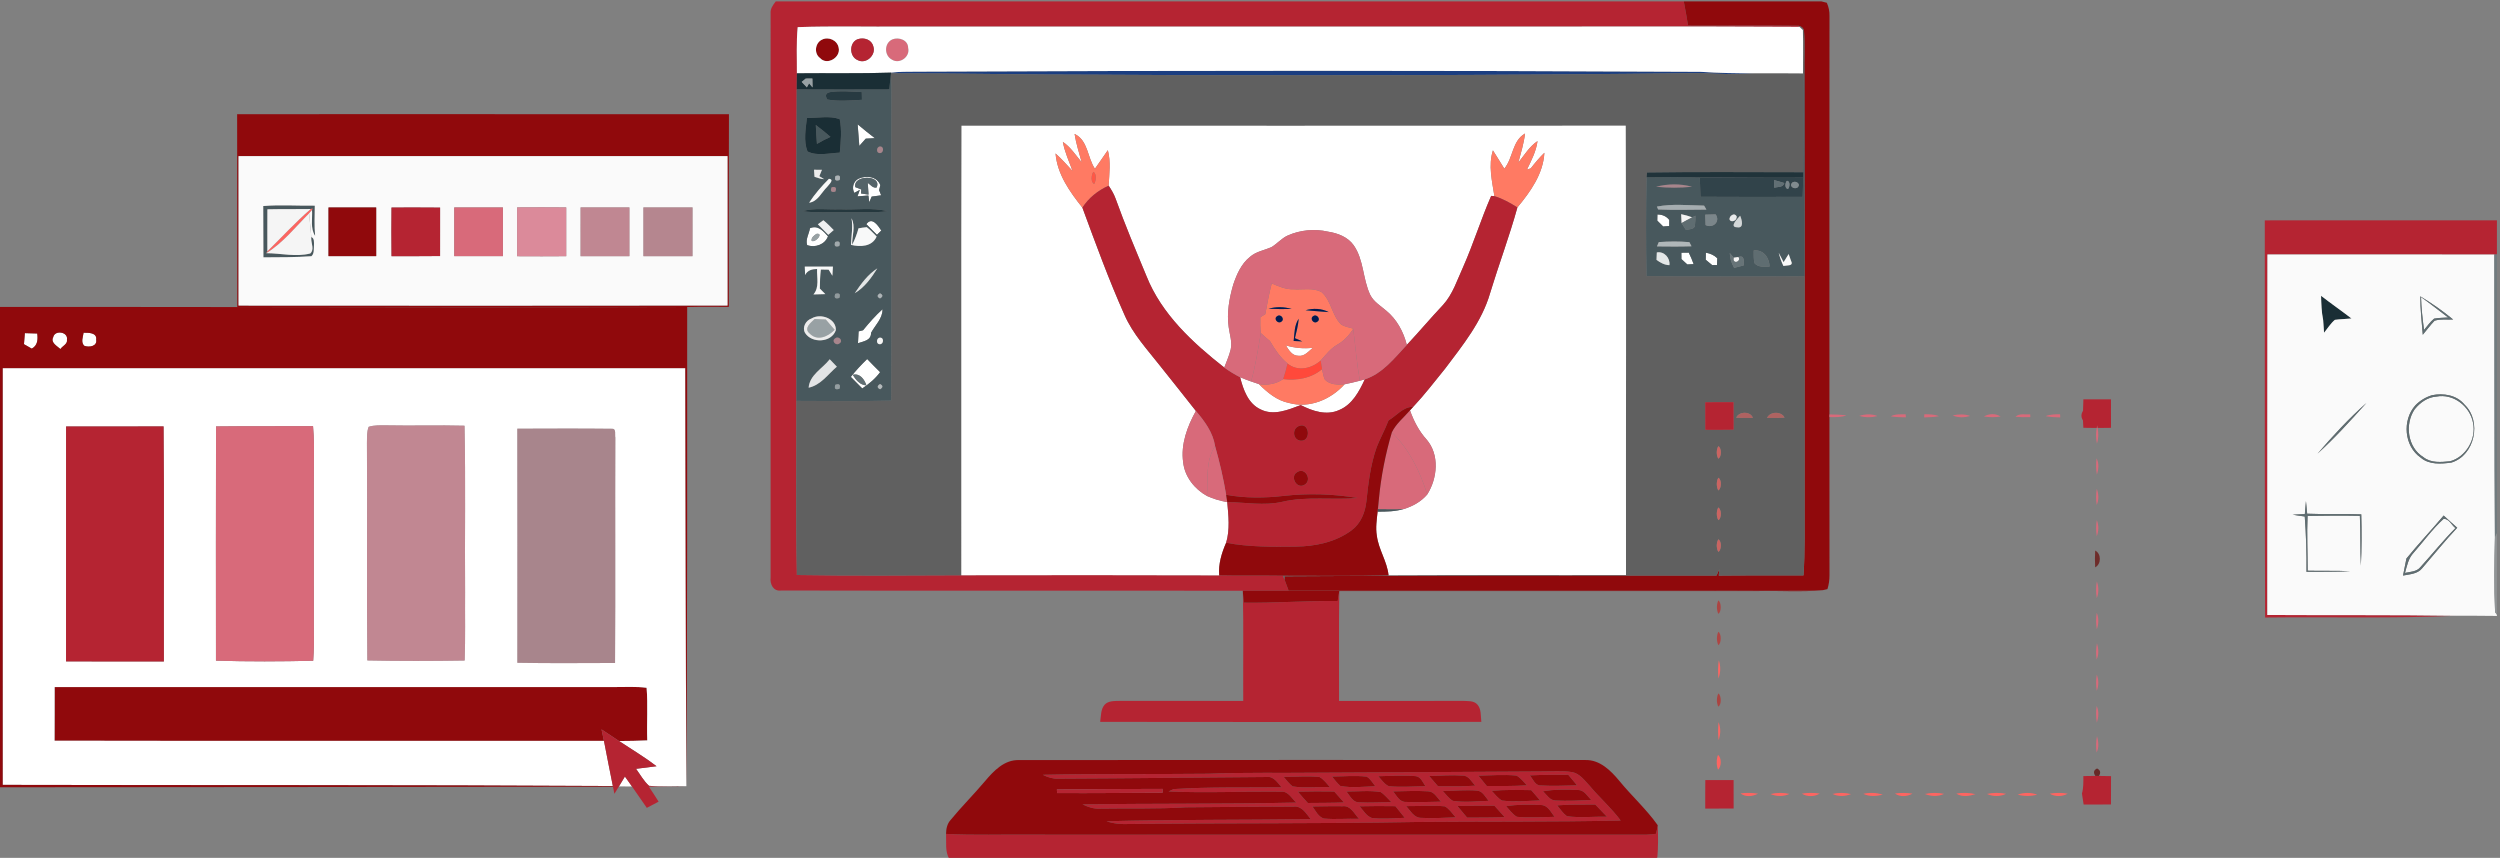 <?xml version="1.0" encoding="utf-8"?>
<!-- Generator: Adobe Illustrator 24.0.1, SVG Export Plug-In . SVG Version: 6.00 Build 0)  -->
<svg version="1.1" id="Layer_1" xmlns="http://www.w3.org/2000/svg" xmlns:xlink="http://www.w3.org/1999/xlink" x="0px" y="0px"
	 viewBox="0 0 1020 350" style="enable-background:new 0 0 1020 350;" xml:space="preserve">
<rect x="0" y="0" width="1020" height="350" fill="#808080" stroke="none"/>
<style type="text/css">
	.st0{fill:#B52432;}
	.st1{fill:#90090C;}
	.st2{fill:#1B3E81;}
	.st3{fill:#D86A7A;}
	.st4{fill:#606060;}
	.st5{fill:#FFFFFF;}
	.st6{fill:#48585D;}
	.st7{fill:#FD6561;}
	.st8{fill:#1A2E35;}
	.st9{fill:#98A1A4;}
	.st10{fill:#273A41;}
	.st11{fill:#FF7A63;}
	.st12{opacity:0.44;}
	.st13{fill:#DB8A9A;}
	.st14{fill:#FAFAFA;}
	.st15{opacity:0.71;fill:#DB8A9A;}
	.st16{fill:#ECECEC;}
	.st17{fill:#FF5746;}
	.st18{fill:#20333A;}
	.st19{fill:#ACB3B6;}
	.st20{fill:#F8F9F9;}
	.st21{fill:#31434A;}
	.st22{fill:#556469;}
	.st23{fill:#616F74;}
	.st24{fill:#7A858A;}
	.st25{fill:#808B8F;}
	.st26{fill:#A5ADB0;}
	.st27{opacity:0.71;}
	.st28{opacity:0.58;}
	.st29{fill:#F5F5F5;}
	.st30{fill:#25383E;}
	.st31{fill:#7B868A;}
	.st32{fill:#E8EAEB;}
	.st33{fill:#5F6D71;}
	.st34{fill:#D3D7D8;}
	.st35{fill:#EFF0F1;}
	.st36{fill:#021950;}
	.st37{fill:#919A9D;}
	.st38{fill:#A1A9AC;}
	.st39{fill:#B0B7B9;}
	.st40{fill:#E4E7E7;}
	.st41{fill:#677478;}
	.st42{fill:#707B7F;}
	.st43{fill:#909A9D;}
	.st44{fill:#E2E4E5;}
	.st45{fill:#FF493B;}
	.st46{fill:#616F73;}
	.st47{fill:#949EA1;}
	.st48{fill:#B4BABC;}
	.st49{fill:#AF6261;}
	.st50{fill:#AF6361;}
	.st51{fill:#CA6461;}
	.st52{fill:#CB6461;}
	.st53{fill:#CC6461;}
	.st54{fill:#909496;}
	.st55{fill:#6E2C2A;}
	.st56{fill:#AB4442;}
	.st57{fill:#AE4543;}
	.st58{fill:#AA4441;}
	.st59{fill:#672927;}
	.st60{fill:#E2DBD3;}
	.st61{fill:#C67377;}
	.st62{fill:#EAADB0;}
	.st63{fill:#FAA719;}
	.st64{fill:#EFEEED;}
	.st65{fill:#FEF0D8;}
	.st66{fill:#FEF2DC;}
	.st67{fill:#D1D1D1;}
	.st68{fill:#FEE2B2;}
	.st69{fill:#807360;}
	.st70{fill:#B5BEC7;}
	.st71{fill:#A8B1B9;}
	.st72{fill:#E0DEDC;}
	.st73{fill:#A02026;}
	.st74{fill:#D2CFCC;}
	.st75{fill:#FBE5F6;}
	.st76{fill:#C3ADB0;}
	.st77{fill:#E2E0DE;}
	.st78{fill:#E7E5E4;}
	.st79{fill:#E0DEDD;}
	.st80{fill:#26004F;}
	.st81{fill:#F9F9F9;}
</style>
<path class="st0" d="M316.51,0.57h370.47c0.62,3.27,1.23,6.54,1.75,9.83c14.98,0.08,29.96-0.14,44.94,0.09l0.53,0.47
	c-49.47-0.3-98.95-0.02-148.43-0.11c-72.35,0-144.69,0-217.04,0c-14.42,0.13-28.85-0.28-43.27,0.22
	c-0.62,6.26-0.27,12.57-0.33,18.85c-0.01,2.18-0.03,4.35-0.07,6.53c-0.26,42.36-0.03,84.74-0.12,127.11
	c0.05,23.68-0.27,47.36,0.19,71.04c22.35,0.38,44.72,0.17,67.09,0.1c35.07-0.04,70.14-0.09,105.22,0.03
	c8.68,0.22,17.36,0,26.04,0.15c0.16,0.41,0.46,1.23,0.62,1.63c0.54,1.5,1.09,2.99,1.66,4.48c-6.23-0.02-12.47,0-18.7,0.02
	c-62.78-0.09-125.57,0.07-188.34-0.08c-3.2,0.47-4.64-2.57-4.32-5.31c0.02-76.7-0.01-153.39,0.01-230.09
	C314.19,3.59,315.4,2.02,316.51,0.57z"/>
<path class="st1" d="M335.34,16.19c2.71-1.41,6.31,0.24,6.84,3.29c0.93,3.94-4.73,7.4-7.59,4.21
	C332.02,21.88,332.52,17.52,335.34,16.19z"/>
<path class="st2" d="M373.74,29.24c106.66-0.46,213.31-0.51,319.97,0.06c7.42,0.47,14.86,0.67,22.3,0.58
	c-7.42,0.66-14.84,0.23-22.26-0.06c-82.32,0.92-164.64,1.16-246.96,0.65c-27.76,0.05-55.52-0.61-83.27-0.55l0.05-0.29
	C366.94,29.24,370.35,29.24,373.74,29.24z"/>
<path class="st0" d="M507.09,241.62c0.1,1.43,0.23,2.85,0.37,4.28c12.78,0.18,25.53-0.81,38.32-0.7c0.21-1.35,0.43-2.69,0.65-4.03
	c-0.23,14.93-0.05,29.87-0.1,44.81c16.79,0,33.59,0.04,50.39-0.03c2.04,0.14,4.57-0.2,6.07,1.52c1.68,1.94,1.29,4.69,1.6,7.06
	c-51.84,0.06-103.68,0.08-155.52-0.01c0.37-2.34,0.16-5.04,1.78-6.96c1.53-1.69,3.98-1.54,6.05-1.6
	c16.85,0.04,33.69,0.04,50.54,0.01C507.16,271.18,507.41,256.4,507.09,241.62z"/>
<g>
	<path class="st0" d="M537.75,315.26c30.33-0.1,60.66-0.38,90.99-0.51c4.21,0.04,8.47-0.39,12.66,0.27
		c3.18,0.59,5.12,3.44,7.22,5.64c4.04,4.85,8.86,9.02,12.61,14.12c-27.83,0.61-55.68,0.35-83.52,0.6
		c-38.98,0.74-77.98,0.36-116.97,0.82c-3.14,0.12-6.3-0.09-9.28-1.13c27.75-0.73,55.54-0.49,83.3-0.86
		c-1.82-2.23-3.6-5.49-6.96-5.12c-14.68,0.07-29.36,0.14-44.04,0.3c-11.68,0.73-23.38,0.33-35.07,0.54
		c-2.47,0.15-4.81-0.69-7.01-1.72c29.06-0.45,58.12-0.1,87.17-0.76c-1.81-1.67-3.23-4.62-6.05-4.45
		c-15.34-0.18-30.71,0.62-46.03-0.09c0.51-0.24,1.54-0.72,2.05-0.96c14.66-0.93,29.37-0.57,44.06-0.73
		c-1.66-1.88-3.24-4.66-6.18-4.2c-28.31,0.2-56.63,0.56-84.94,0.68c-2.23,0.1-4.34-0.58-6.3-1.58c22.43-0.5,44.88-0.17,67.32-0.43
		C507.76,315.09,522.76,315.44,537.75,315.26z M523.72,316.95c1.17,1.35,2.25,2.81,3.67,3.91c5.03,0.79,10.17,0.09,15.25,0.31
		c-1.36-1.46-2.54-3.19-4.31-4.17C533.48,316.52,528.59,317,523.72,316.95z M543.45,316.83c1.07,1.31,2.1,2.68,3.37,3.82
		c4.7,0.92,9.54,0.31,14.29,0.11c-1.12-1.34-1.97-3.06-3.56-3.9C552.87,316.34,548.14,316.8,543.45,316.83z M562.34,316.7
		c1.34,1.43,2.46,3.25,4.31,4.08c4.96,0.46,9.96,0.07,14.93-0.02c-1.05-1.5-1.82-3.73-3.86-4.08
		C572.61,316.2,567.46,316.62,562.34,316.7z M583.11,316.63c1.19,1.38,2.38,2.76,3.59,4.15c5.06,0.08,10.13,0.13,15.19-0.23
		c-1.51-1.57-2.65-4.16-5.14-4.12C592.2,316.15,587.65,316.47,583.11,316.63z M603.17,316.47c1.14,1.41,2.29,2.82,3.45,4.23
		c5.45-0.01,10.91,0.08,16.35-0.29c-1.35-1.4-2.55-3.04-4.27-3.98C613.53,315.94,608.34,316.37,603.17,316.47z M624.14,316.36
		c1.36,1.46,2.12,4.22,4.54,4.11c4.91,0.32,9.83,0.03,14.75-0.05c-1.19-1.45-2.38-2.89-3.58-4.32
		C634.61,316.19,629.37,316.07,624.14,316.36z M529.53,323c1.31,1.57,2.67,3.11,4.06,4.62c4.91-0.06,9.82-0.02,14.73-0.23
		c-1.32-1.49-2.64-2.98-3.96-4.45C539.41,322.88,534.47,322.85,529.53,323z M549.36,322.95c1.44,1.75,2.61,4.54,5.28,4.42
		c4.34,0.22,8.68-0.07,13.03-0.1c-1.4-1.42-2.69-2.97-4.31-4.1C558.74,322.4,554.02,322.96,549.36,322.95z M568.4,322.89
		c1.42,1.71,2.62,4.43,5.24,4.3c4.76,0.22,9.53-0.05,14.3-0.11c-1.58-1.55-2.76-4.16-5.24-4.22
		C577.94,322.56,573.16,322.81,568.4,322.89z M588.67,322.73c1.28,1.41,2.44,3,4.09,4.02c4.83,0.73,9.75,0.17,14.61-0.01
		c-1.35-1.54-2.36-3.89-4.63-4.16C598.05,322.19,593.35,322.66,588.67,322.73z M608.61,322.66c1.31,1.4,2.5,3,4.21,3.97
		c5.15,0.64,10.37,0.12,15.54-0.05c-1.2-1.4-2.41-2.8-3.62-4.2C619.36,322.29,613.97,322.17,608.61,322.66z M629.52,322.86
		c1.56,1.36,2.77,3.71,5.1,3.75c4.86,0.27,9.74-0.01,14.61-0.2c-1.57-1.59-2.9-4.12-5.44-4.11
		C639.03,322.12,634.22,322,629.52,322.86z M535.48,329.04c1.3,1.81,2.39,4.2,4.66,4.93c4.76,0.43,9.56-0.05,14.34,0.11
		c-1.94-2.01-3.41-5.58-6.74-5.13C543.65,328.86,539.56,329,535.48,329.04z M554.71,328.97c1.54,1.7,2.77,4.02,5.06,4.79
		c4.43,0.5,8.91,0.05,13.36-0.09c-1.26-1.6-2.53-3.18-3.81-4.75C564.45,328.86,559.58,328.83,554.71,328.97z M573.68,328.9
		c1.76,1.79,3.14,4.71,5.99,4.78c4.74,0.28,9.5-0.02,14.24-0.21c-1.39-1.56-2.56-3.45-4.42-4.48
		C584.24,328.48,578.94,328.94,573.68,328.9z M594.62,328.85c1.29,1.6,2.62,3.18,3.96,4.74c5.11-0.04,10.21,0.02,15.32-0.21
		c-1.39-1.59-2.8-3.14-4.22-4.68C604.66,328.76,599.64,328.7,594.62,328.85z M614.49,328.93c1.38,1.5,2.61,3.26,4.39,4.33
		c5.11,0.51,10.26,0.07,15.38,0.01c-1.48-1.87-2.71-4.73-5.45-4.82C624.04,328.17,619.22,328.19,614.49,328.93z M635.33,328.59
		c1.24,1.54,2.36,3.25,3.99,4.43c5.39,0.75,10.87,0.08,16.3,0.2c-1.56-1.68-3.14-3.34-4.75-4.97
		C645.69,328.3,640.5,328.16,635.33,328.59z"/>
</g>
<path class="st0" d="M676.35,336.68c0.17,4.38,0.25,8.79-0.16,13.17c-0.36,0.18-1.08,0.54-1.44,0.72H387.41
	c-1.95-3.09-1.23-6.89-1.42-10.34c11.57,0.62,23.16,0.16,34.74,0.3c83.68,0,167.36-0.01,251.03,0.01c1.3-0.04,2.59-0.16,3.88-0.35
	C675.95,339.03,676.18,337.86,676.35,336.68z"/>
<path class="st1" d="M686.98,0.57h56.17c0.54,0.14,1.64,0.42,2.19,0.56c0.77,1.7,1.15,3.56,1.09,5.43
	c-0.05,54.18-0.02,108.36-0.02,162.53v0.51v0.57c-0.01,21.5-0.02,42.99,0.02,64.49c0.02,1.93-0.25,3.86-0.84,5.7
	c-0.45,0.11-1.35,0.32-1.8,0.42c-16.67,0.5-33.38,0.07-50.06,0.21c-55.99,0-111.98,0.01-167.97,0c-0.57-1.49-1.12-2.98-1.66-4.48
	l-0.03-1.39c58.76-0.39,117.52-0.33,176.28-0.3c0.36-0.89,0.74-1.77,1.13-2.64c-0.05,0.66-0.16,2-0.22,2.66
	c11.52-0.14,23.04-0.02,34.56-0.07c0.68-9.72,0.39-19.47,0.45-29.21c-0.02-30.97-0.02-61.93,0.01-92.9
	c0.08-27.36-0.11-54.73-0.07-82.1c-0.12-6.03,0.24-12.07-0.18-18.08c-0.34-1.15-1.13-1.81-2.36-1.99
	c-14.98-0.23-29.96-0.01-44.94-0.09C688.21,7.11,687.6,3.84,686.98,0.57z"/>
<path class="st3" d="M364.12,16.06c2.61-1.04,6.39,0.26,6.4,3.45c0.93,3.61-3.41,6.8-6.56,4.85
	C360.65,22.68,360.7,17.53,364.12,16.06z"/>
<path class="st1" d="M22.29,280.33c76.14-0.02,152.29-0.01,228.43-0.01c4.36,0.04,8.75-0.28,13.09,0.29
	c0.59,7.14,0.01,14.32,0.28,21.48c-3.84,0.18-7.68,0.23-11.52,0.25c-2.37-1.6-4.75-3.19-7.15-4.75c0.32,1.56,0.65,3.12,0.99,4.68
	c-74.72-0.03-149.44,0.09-224.16-0.06C22.31,294.92,22.26,287.62,22.29,280.33z"/>
<g>
	<g>
		<path class="st4" d="M733.67,10.49c1.23,0.18,2.02,0.84,2.36,1.99c0.47,8.36-0.2,16.72-0.22,25.09c0,10.9,0.04,21.8-0.06,32.71
			c-21.26,0.01-42.53-0.23-63.77,0.11c-0.05,0.5-0.14,1.49-0.18,1.98c-0.26,13.41-0.29,26.84-0.01,40.25
			c21.49,0.24,42.99,0.2,64.49,0.04c-0.03,30.97-0.03,61.93-0.01,92.9c-0.06,9.74,0.23,19.49-0.45,29.21
			c-11.52,0.05-23.04-0.07-34.56,0.07c0.06-0.66,0.17-2,0.22-2.66c-0.39,0.87-0.77,1.75-1.13,2.64
			c-58.76-0.03-117.52-0.09-176.28,0.3l0.03,1.39c-0.16-0.4-0.46-1.22-0.62-1.63c14.35-0.02,28.71,0.22,43.05-0.17
			c32.29-0.19,64.59,0,96.88-0.09c-0.08-61.12,0.16-122.23-0.12-183.34c-90.33,0.07-180.66,0.02-270.99,0.02
			c-0.18,61.13-0.01,122.27-0.08,183.4c-22.37,0.07-44.74,0.28-67.09-0.1c-0.46-23.68-0.14-47.36-0.19-71.04
			c12.88,0.03,25.77,0.23,38.65-0.12c0.2-37.62,0-75.25,0.07-112.88c0.01-6.88,0.17-13.76-0.14-20.64
			c27.75-0.06,55.51,0.6,83.27,0.55c82.32,0.51,164.64,0.27,246.96-0.65c7.42,0.29,14.84,0.72,22.26,0.06
			c6.54-0.07,13.08,0.06,19.62,0.06c-0.03-5.89,0.12-11.77-0.05-17.65c-0.34-0.33-1.03-0.99-1.38-1.33L733.67,10.49z M695.72,164.11
			c0.01,3.75,0.02,7.5,0.02,11.26c3.86,0.03,7.73,0.03,11.61-0.04c-0.03-3.75-0.03-7.5-0.03-11.25
			C703.45,164.05,699.58,164.05,695.72,164.11z M708.38,170.44c2.25,0.1,4.51,0.12,6.78,0.05
			C714.28,167.71,709.4,167.79,708.38,170.44z M720.97,170.52c2.36,0.06,4.74,0.02,7.12-0.13
			C726.85,167.71,722.12,167.82,720.97,170.52z M701.06,182.06c-0.81,1.49-0.83,3.58-0.01,5.06
			C702.46,186.52,702.45,182.69,701.06,182.06z M701.08,194.94c-0.85,1.5-0.81,3.62-0.02,5.15
			C702.4,199.38,702.48,195.62,701.08,194.94z M701.06,207.07c-0.8,1.52-0.82,3.63,0.02,5.15
			C702.46,211.53,702.41,207.75,701.06,207.07z M701.06,220.06c-0.81,1.49-0.83,3.59,0.01,5.07
			C702.44,224.46,702.46,220.65,701.06,220.06z"/>
	</g>
</g>
<g>
	<g>
		<path class="st5" d="M325.46,11.07c14.42-0.5,28.85-0.09,43.27-0.22c72.35,0,144.69,0,217.04,0c49.48,0.09,98.96-0.19,148.43,0.11
			c0.35,0.34,1.04,1,1.38,1.33c0.17,5.88,0.02,11.76,0.05,17.65c-6.54,0-13.08-0.13-19.62-0.06c-7.44,0.09-14.88-0.11-22.3-0.58
			c-106.66-0.57-213.31-0.52-319.97-0.06c-3.39,0-6.8,0-10.17,0.39c-12.8,0.45-25.63,0.15-38.44,0.29
			C325.19,23.64,324.84,17.33,325.46,11.07z M335.34,16.19c-2.82,1.33-3.32,5.69-0.75,7.5c2.86,3.19,8.52-0.27,7.59-4.21
			C341.65,16.43,338.05,14.78,335.34,16.19z M350.05,15.96c-3.62,1.22-3.66,7.06-0.18,8.53c3.41,1.9,7.69-2,6.44-5.57
			C355.62,16.14,352.57,15.19,350.05,15.96z M364.12,16.06c-3.42,1.47-3.47,6.62-0.16,8.3c3.15,1.95,7.49-1.24,6.56-4.85
			C370.51,16.32,366.73,15.02,364.12,16.06z"/>
	</g>
	<path class="st5" d="M349.92,50.72c2.28,1.95,4.64,3.81,7.01,5.65c-1.24,0.06-2.48,0.13-3.71,0.2c-0.87,1-1.74,1.98-2.62,2.96
		C350.39,56.59,350.18,53.66,349.92,50.72z"/>
	<path class="st5" d="M392.22,234.7c0.07-61.13-0.1-122.27,0.08-183.4c90.33,0,180.66,0.05,270.99-0.02
		c0.28,61.11,0.04,122.22,0.12,183.34c-32.29,0.09-64.59-0.1-96.88,0.09c-0.59-5.68-4.08-10.5-4.78-16.15
		c-0.57-3.26-0.02-6.55,0.31-9.8c3.58,0.01,7.22-0.06,10.7-1.09c3.64-1.09,7.09-3.03,9.57-5.95c4.16-6.63,5.09-16.16-0.28-22.39
		c-3.11-3.43-5.24-7.57-6.78-11.91l1.31-1.43c4.64-4.93,8.74-10.32,13.01-15.57c7.19-9.56,15-19.15,18.38-30.85
		c3.55-11.7,7.88-23.17,11.13-34.95c5.31-6.4,10.53-13.68,11.01-22.29c-2.02,1.97-3.84,4.13-5.56,6.36
		c-0.39,0.12-1.17,0.38-1.55,0.5c1.79-3.73,3.76-7.46,4.31-11.63c-3.33,2.23-5.37,5.73-7.84,8.78c1.06-3.92,2.26-7.82,2.75-11.87
		c-5.3,3.02-4.83,9.96-8.46,14.35c-1.56-2.48-3.06-5-4.65-7.47c-1.95,6.11-0.34,12.54,0.6,18.68l-1.31-0.11
		c-4.15,9.5-7.21,19.44-11.4,28.92c-2.47,5.36-4.25,11.24-8.33,15.66c-5.01,5.31-9.69,10.9-14.69,16.22
		c-1.34-5.35-4.1-10.46-8.41-13.98c-2.32-2-5.15-3.64-6.54-6.49c-3.05-6.47-2.54-14.22-6.74-20.21c-2.42-3.38-6.51-4.92-10.47-5.53
		c-5.51-1.26-11.38-0.69-16.52,1.62c-2.5,1.17-4.29,3.38-6.64,4.75c-2.91,1.25-6.24,1.76-8.68,3.93c-3.54,2.82-5.39,7.1-6.81,11.28
		c-1.65,5.64-2.71,11.59-1.86,17.46c0.41,2.99,1.5,6,0.81,9.03c-0.62,2.54-1.7,4.94-2.62,7.38c-12.88-10.12-25.58-21.81-31.76-37.36
		c-4.35-10.47-8.76-20.92-12.59-31.59c-0.68-1.88-1.72-3.61-2.82-5.26c0.25-4.83,0.94-9.73-0.33-14.48
		c-1.78,2.51-3.46,5.1-5.27,7.58c-3.09-4.57-2.78-11.6-8.3-14.2c0.6,3.93,1.86,7.72,2.89,11.55c-2.43-2.89-4.49-6.18-7.68-8.32
		c0.75,4.14,2.53,7.97,3.98,11.9c-2.27-2.45-4.47-4.95-6.96-7.17c0.71,8.51,5.82,15.65,10.96,22.11
		c5.43,14.72,10.8,29.48,17.2,43.81c3.4,7.76,9.24,14.04,14.41,20.63c4.9,6.16,9.83,12.31,14.69,18.51
		c-3.51,6.36-6.23,13.59-5.19,20.97c0.65,5.88,4.65,10.92,9.74,13.73c2.62,1.2,5.4,1.99,8.24,2.5c0.5,5.5,1.16,11.18-0.45,16.57
		c-1.83,4.2-3.19,8.65-2.82,13.29C462.36,234.61,427.29,234.66,392.22,234.7z"/>
	<g>
		<path class="st5" d="M350.33,72.88c3.11-1.35,7.48-0.96,8.84,2.65c-0.12,0.51-0.37,1.54-0.49,2.05c0.26,0.71,0.53,1.41,0.83,2.11
			c-1.3,0.16-2.59,0.34-3.87,0.52c-0.33,0.78-0.66,1.55-0.98,2.32c-0.08-0.69-0.26-2.08-0.35-2.77c-1.49,0.11-2.98,0.23-4.47,0.36
			c0.25-0.67,0.73-2.01,0.98-2.68l-2.25,1.26C347.41,76.65,348.18,73.91,350.33,72.88z M348.96,76.35c0.61,0.24,1.83,0.71,2.44,0.95
			c-0.03,0.41-0.09,1.22-0.12,1.63c0.78,0.12,2.32,0.36,3.09,0.48c-0.09-1.6-0.2-3.2-0.32-4.8c1.12,0.77,2.05,2.2,3.58,1.91
			C360.17,71.27,347.86,71.19,348.96,76.35z"/>
	</g>
	<path class="st5" d="M676.22,87.5c1.93,0.01,3.63,0.68,4.84,2.22c-0.01,0.62-0.01,1.87-0.02,2.49c-0.61,0.05-1.84,0.15-2.46,0.2
		c-0.8-0.8-1.6-1.6-2.41-2.39C676.19,89.39,676.21,88.13,676.22,87.5z"/>
	<path class="st5" d="M353.47,91.47c2.31-3.25,4.8,0.64,6.11,2.58c-0.44,0.44-1.33,1.32-1.78,1.76
		C356.35,94.36,354.91,92.91,353.47,91.47z"/>
	<g>
		<path class="st5" d="M330.47,93.11c3.23-1.39,5.4,1.12,7.35,3.31c-1.22,3.37-5.31,4.79-8.5,3.58
			C328.54,97.76,330.11,95.36,330.47,93.11z M333.2,95.39c-0.97,0.56-2.36,1.63-2.04,2.89C332.76,99.12,336.14,95.02,333.2,95.39z"
			/>
	</g>
	<path class="st5" d="M686,103.11c0.99-0.01,2-0.03,3.02-0.04c0.75,1.52,1.41,3.08,1.99,4.69c-0.88,0.05-1.75,0.09-2.6,0.13
		c-0.78-0.76-1.58-1.49-2.39-2.19C686,104.84,685.99,103.97,686,103.11z"/>
	<path class="st5" d="M695.99,103.11c1.76,0.27,3.37,1,4.66,2.25c-0.03,0.69-0.09,2.09-0.12,2.78c-0.5,0.01-1.48,0.01-1.97,0.02
		c-0.87-0.74-1.75-1.47-2.62-2.18C695.95,105.26,695.98,103.83,695.99,103.11z"/>
	<path class="st5" d="M352.12,134.74c2.47-3.02,5.05-5.97,7.95-8.58c0.09,3.77-3,6.51-4.68,9.64c0.05,3.14-3.04,3.44-5.33,4.22
		c0.07-1.61,0.16-3.22,0.25-4.82C350.76,135.08,351.67,134.85,352.12,134.74z"/>
	<path class="st5" d="M10.14,135.92c1.68,0.03,3.37,0.08,5.05,0.15c0.33,2.41,0.18,4.89-2.23,6.17c-1.06-0.61-2.12-1.22-3.18-1.81
		C9.88,138.92,10,137.42,10.14,135.92z"/>
	<path class="st5" d="M21.7,137.61c0.58-3.09,6.21-2.29,5.62,0.99c0.33,1.78-1.85,2.54-2.67,3.82
		C23.35,141.21,20.54,139.8,21.7,137.61z"/>
	<path class="st5" d="M34.1,135.76c1.96-0.03,5.54-0.08,5.15,2.81c0.51,2.77-3,3.29-4.92,2.48
		C32.91,139.54,33.87,137.52,34.1,135.76z"/>
	<path class="st5" d="M524.64,140.93c3.59,1.06,7.32,1.43,11.05,0.95c-1.79,1.4-3.44,3.67-6.01,3.27
		C527.16,145.14,525.82,142.8,524.64,140.93z"/>
	<g>
		<path class="st5" d="M347.13,153.78c2.04-2.59,4.3-5,6.67-7.3c1.74,1.8,3.49,3.6,5.29,5.36c-1.96,2.69-4.54,4.81-7.29,6.65
			C350.26,156.9,348.69,155.34,347.13,153.78z M347.92,152.94c1.28,2.05,2.94,4.17,5.59,4.3
			C352.73,154.89,350.85,152.11,347.92,152.94z"/>
	</g>
	<g>
		<path class="st5" d="M1.08,150.2c92.85,0,185.69-0.02,278.54,0.01c0.15,56.85,0.14,113.71,0.42,170.56
			c-5.08-0.12-10.17,0.28-15.23-0.15c-2.17-1.97-3.59-4.59-5.3-6.94c2.78-0.37,5.57-0.71,8.37-1.06
			c-4.88-3.74-10.19-6.88-15.31-10.28c3.84-0.02,7.68-0.07,11.52-0.25c-0.27-7.16,0.31-14.34-0.28-21.48
			c-4.34-0.57-8.73-0.25-13.09-0.29c-76.14,0-152.29-0.01-228.43,0.01c-0.03,7.29,0.02,14.59-0.04,21.88
			c74.72,0.15,149.44,0.03,224.16,0.06c1.12,6.16,2.46,12.28,3.63,18.43c-82.99-0.49-165.98-0.28-248.96-0.47
			C1.07,263.55,1.07,206.88,1.08,150.2z M26.96,174c-0.03,31.95,0,63.89-0.01,95.84c13.3,0.1,26.6,0.02,39.91,0.04
			c-0.07-31.97,0.17-63.95-0.12-95.92C53.48,174.06,40.22,173.98,26.96,174z M88.14,173.97c-0.1,31.86-0.03,63.72-0.03,95.58
			c13.21,0.41,26.46,0.35,39.68,0.04c0.38-4.67,0.32-9.35,0.27-14.03c0.06-24.68-0.11-49.36,0.05-74.04c0-2.56-0.18-5.12-0.39-7.67
			C114.53,173.95,101.33,173.8,88.14,173.97z M150.41,174.15c-0.79,2.07-0.64,4.32-0.7,6.5c0.2,29.6-0.17,59.2,0.17,88.8
			c13.23,0.28,26.47,0.25,39.7,0.03c0.33-9.3,0.1-18.6,0.18-27.91c-0.17-22.62,0.25-45.26-0.24-67.88
			c-10.6-0.29-21.21,0.07-31.82-0.15C155.27,173.56,152.75,173.37,150.41,174.15z M211.06,174.9c0.07,31.84,0.02,63.67,0.02,95.51
			c13.29,0.27,26.57,0.1,39.86,0.09c0.21-30.65-0.01-61.29,0.12-91.93c-0.29-1.12,0.5-3.75-1.35-3.63
			C236.83,174.79,223.94,174.86,211.06,174.9z"/>
	</g>
	<path class="st5" d="M505.97,153.91c1.46,0.62,2.96,1.2,4.47,1.72c1.05,0.36,2.11,0.72,3.18,1.08c3.48,3.43,7.37,6.73,12.32,7.71
		c8.31,2.33,17.05-1.45,22.65-7.63c2.08-0.42,4.16-0.91,6.23-1.45c0.5-0.14,1.51-0.42,2.02-0.56c-2.31,4.95-5.11,10.29-10.44,12.5
		c-5.18,2.39-10.95,0.43-15.7-2.01c-5.14,1.93-11.05,4.48-16.4,1.75C509.21,164.65,507.24,158.96,505.97,153.91z"/>
	<path class="st5" d="M252.53,320.86c0.81-1.35,1.62-2.7,2.43-4.04c0.97,1.34,1.93,2.69,2.88,4.05
		C256.07,320.86,254.3,320.86,252.53,320.86z"/>
</g>
<g>
	<g>
		<path class="st6" d="M736.03,12.48c0.42,6.01,0.06,12.05,0.18,18.08c-0.04,27.37,0.15,54.74,0.07,82.1
			c-21.5,0.16-43,0.2-64.49-0.04c-0.28-13.41-0.25-26.84,0.01-40.25c7.24-0.12,14.48-0.14,21.72,0.03c0.08,2.63,0.17,5.26,0.27,7.89
			c13.9,0.12,27.81,0.04,41.71,0.03c0.07-2.6,0.15-5.2,0.21-7.8c0.01-0.56,0.03-1.68,0.04-2.24c0.1-10.91,0.06-21.81,0.06-32.71
			C735.83,29.2,736.5,20.84,736.03,12.48z M675.69,76.2c4.86,0.47,9.79,0.49,14.66,0C685.69,74.9,680.36,74.96,675.69,76.2z
			 M676.03,84.29l0.49,1.17c6.55,0.29,13.12,0.08,19.69,0.05c-0.24-0.4-0.71-1.21-0.95-1.62C688.89,83.79,682.28,83.07,676.03,84.29
			z M676.22,87.5c-0.01,0.63-0.03,1.89-0.05,2.52c0.81,0.79,1.61,1.59,2.41,2.39c0.62-0.05,1.85-0.15,2.46-0.2
			c0.01-0.62,0.01-1.87,0.02-2.49C679.85,88.18,678.15,87.51,676.22,87.5z M685.91,87.39c0.05,0.9,0.14,2.72,0.18,3.62
			c0.61,0.95,1.2,1.89,1.82,2.85c1.2-0.41,2.89-0.19,3.58-1.5c0.16-1.44,0.24-2.88,0.25-4.33c-0.33,0.16-0.98,0.49-1.31,0.65
			C688.96,88.11,687.44,87.71,685.91,87.39z M695.72,87.58c0.04,1.41,0.09,2.83,0.15,4.24c2.96,1.51,6.18-1.37,4.11-4.36
			C698.55,87.5,697.13,87.54,695.72,87.58z M706.21,88.05c-2.14,2.7,2.44,3.07,2.37,0.26C708,87.33,707.21,87.24,706.21,88.05z
			 M708.74,92.73c2.99,0.56,1.9-3.22,1.24-4.7C708.98,89.11,705.34,92.69,708.74,92.73z M676.79,98.78
			c-0.18,0.44-0.55,1.31-0.74,1.75c4.7,0.06,9.4,0.1,14.09-0.05c-0.22-0.42-0.65-1.26-0.87-1.68
			C685.13,98.43,680.93,98.48,676.79,98.78z M675.98,103c-0.05,1.01-0.09,2.02-0.12,3.04c1.57,1.14,3.25,2.1,5.27,2.15
			C681.5,105.28,679,102.41,675.98,103z M686,103.11c-0.01,0.86,0,1.73,0.02,2.59c0.81,0.7,1.61,1.43,2.39,2.19
			c0.85-0.04,1.72-0.08,2.6-0.13c-0.58-1.61-1.24-3.17-1.99-4.69C688,103.08,686.99,103.1,686,103.11z M715.52,102.21
			c0.07,1.74-0.16,3.55,0.38,5.24c1.59,1.68,3.98,1.38,6.08,1.29C721.9,105.15,719.44,101.74,715.52,102.21z M695.99,103.11
			c-0.01,0.72-0.04,2.15-0.05,2.87c0.87,0.71,1.75,1.44,2.62,2.18c0.49-0.01,1.47-0.01,1.97-0.02c0.03-0.69,0.09-2.09,0.12-2.78
			C699.36,104.11,697.75,103.38,695.99,103.11z M705.75,103.25c0.04,2.16,0.73,4.19,1.78,6.05c1.31-0.33,2.62-0.67,3.93-1.03
			c0.06-1.54,0.36-4.32-2.13-3.43c-0.5,0.07-1.48,0.22-1.97,0.3C706.96,104.67,706.15,103.72,705.75,103.25z M727.66,108.54
			c1.08-0.39,4.22,0.19,3.14-1.97c-0.26-0.73-0.77-2.19-1.03-2.92c-0.52,0.83-1.55,2.49-2.06,3.32c-0.5-0.96-1.5-2.89-2-3.85
			C726.19,104.98,726.8,106.81,727.66,108.54z"/>
	</g>
	<g>
		<path class="st6" d="M362.87,36.46c0.19-2.18,0.36-4.36,0.65-6.54c0.31,6.88,0.15,13.76,0.14,20.64
			c-0.07,37.63,0.13,75.26-0.07,112.88c-12.88,0.35-25.77,0.15-38.65,0.12c0.09-42.37-0.14-84.75,0.12-127.11
			C337.66,36.51,350.27,36.52,362.87,36.46z M337.5,40.6c4.68,0.83,9.46,0.4,14.17,0.12c-0.02-0.79-0.05-2.36-0.06-3.15
			c-4.28-0.17-8.61-0.63-12.87,0C336.95,37.88,336.53,38.89,337.5,40.6z M329.23,48.12c-0.5,4.48-1.45,9.4,0.23,13.67
			c4.01,2.01,8.85,0.66,13.17,0.49c0.42-4.53,0.88-9.15-0.03-13.66C338.4,47.09,333.64,48.22,329.23,48.12z M349.92,50.72
			c0.26,2.94,0.47,5.87,0.68,8.81c0.88-0.98,1.75-1.96,2.62-2.96c1.23-0.07,2.47-0.14,3.71-0.2
			C354.56,54.53,352.2,52.67,349.92,50.72z M359.09,59.77c-1.54,0.02-1.77,2.73-0.09,2.69C360.58,62.49,360.78,59.7,359.09,59.77z
			 M332.32,72.14c1.28,0.37,2.54,0.95,3.91,0.95l-1.95-1.2c0.27-0.65,0.81-1.96,1.07-2.61c-1.08-0.01-2.16,0-3.23-0.02
			C332.18,70.22,332.25,71.18,332.32,72.14z M340.88,71.82c-0.53,1.63,0.03,2.17,1.67,1.63C343.06,71.81,342.5,71.27,340.88,71.82z
			 M350.33,72.88c-2.15,1.03-2.92,3.77-1.76,5.82l2.25-1.26c-0.25,0.67-0.73,2.01-0.98,2.68c1.49-0.13,2.98-0.25,4.47-0.36
			c0.09,0.69,0.27,2.08,0.35,2.77c0.32-0.77,0.65-1.54,0.98-2.32c1.28-0.18,2.57-0.36,3.87-0.52c-0.3-0.7-0.57-1.4-0.83-2.11
			c0.12-0.51,0.37-1.54,0.49-2.05C357.81,71.92,353.44,71.53,350.33,72.88z M338.21,72.96c-2.98,3-5.79,6.2-8.09,9.75
			c3.53-0.46,5.04-4.22,7.36-6.47C338.13,75.35,340.61,73.17,338.21,72.96z M339.28,76.42c-0.63,1.58-0.12,2.17,1.54,1.77
			C341.45,76.61,340.94,76.02,339.28,76.42z M327.32,86.17c5.79,0.78,11.64,0.31,17.47,0.4c5.79-0.1,11.61,0.33,17.38-0.38
			c-6.36-1.64-13-0.47-19.48-0.79C337.57,85.6,332.32,84.72,327.32,86.17z M347.4,89.04c0.69,3.61-0.11,7.24-0.18,10.87
			c3.83,0.91,8.63,0.77,10.45-3.41c-1.33-1.29-2.54-2.71-4.03-3.81c-1.14,0.07-2.26,0.29-3.37,0.48c-0.64,2.33-1.48,4.6-2.61,6.73
			C347.6,96.3,349.19,92.43,347.4,89.04z M353.47,91.47c1.44,1.44,2.88,2.89,4.33,4.34c0.45-0.44,1.34-1.32,1.78-1.76
			C358.27,92.11,355.78,88.22,353.47,91.47z M333.69,91.51c1.42,1.43,2.84,2.85,4.24,4.3c0.56-0.48,1.67-1.45,2.23-1.94
			c-1.38-1.37-2.7-2.81-4.23-4.01C335.37,90.27,334.25,91.1,333.69,91.51z M330.47,93.11c-0.36,2.25-1.93,4.65-1.15,6.89
			c3.19,1.21,7.28-0.21,8.5-3.58C335.87,94.23,333.7,91.72,330.47,93.11z M340.76,98.73c-0.53,1.63,0.03,2.18,1.66,1.64
			C342.93,98.73,342.38,98.19,340.76,98.73z M328.35,108.76c0.04,0.86,0.11,2.58,0.14,3.44c0.97-1.96,2.85-2.43,4.88-2.46
			c-0.15,3.47,1.05,7.51-1.49,10.39c1.61-0.04,3.23-0.08,4.85-0.13c-0.75-0.76-1.5-1.51-2.24-2.26c0.01-2.6,0.12-5.2,0.41-7.78
			c1.06,0.02,2.12,0.04,3.19,0.06c0.38,0.62,1.14,1.86,1.52,2.48c0.06-0.93,0.16-2.8,0.22-3.73
			C336,108.77,332.17,108.77,328.35,108.76z M348.73,119.63c3.99-2.34,6.81-6.27,9.22-10.13
			C354.06,111.98,351.27,115.86,348.73,119.63z M340.79,119.91c-0.57,1.6-0.02,2.15,1.64,1.65
			C342.99,119.96,342.44,119.41,340.79,119.91z M359.05,119.67c-1.29,0.75-1.29,1.45-0.01,2.1
			C360.32,121.02,360.32,120.32,359.05,119.67z M352.12,134.74c-0.45,0.11-1.36,0.34-1.81,0.46c-0.09,1.6-0.18,3.21-0.25,4.82
			c2.29-0.78,5.38-1.08,5.33-4.22c1.68-3.13,4.77-5.87,4.68-9.64C357.17,128.77,354.59,131.72,352.12,134.74z M331.09,129.95
			c-2.32,0.77-3.89,3.59-2.64,5.86c2.76,4.42,10.85,4.04,12.58-1.12C341.18,129.89,334.74,127.68,331.09,129.95z M340.77,138.04
			c-1.74,1.04,0.36,3.27,1.73,2.07C344.24,139.07,342.12,136.86,340.77,138.04z M359.07,137.76c-1.53,0-1.77,2.7-0.11,2.68
			C360.56,140.5,360.78,137.69,359.07,137.76z M329.92,158.18c4.96-1.05,7.88-5.47,11.51-8.57c-0.96-1.02-1.93-2.03-2.9-3.03
			C335.59,150.4,330.35,152.9,329.92,158.18z M347.13,153.78c1.56,1.56,3.13,3.12,4.67,4.71c2.75-1.84,5.33-3.96,7.29-6.65
			c-1.8-1.76-3.55-3.56-5.29-5.36C351.43,148.78,349.17,151.19,347.13,153.78z M340.81,157c-0.51,1.62,0.05,2.15,1.69,1.6
			C343,156.97,342.44,156.43,340.81,157z M359.05,156.69c-1.26,0.8-1.25,1.51,0.03,2.13C360.33,158.02,360.32,157.32,359.05,156.69z
			"/>
	</g>
	<path class="st6" d="M332.85,51.01c2.06,1.52,4.04,3.15,5.98,4.83c-1.89,0.87-3.74,1.82-5.52,2.88
		C333.11,56.15,332.93,53.59,332.85,51.01z"/>
	<path class="st6" d="M107.4,84.06c7-0.59,14.03-0.05,21.04-0.16c-0.02,4.12-0.26,8.24,0.13,12.34c-2.04-3.1-1.03-7.06-1.26-10.56
		c0.06-0.15,0.17-0.45,0.22-0.6l-0.75,0.2c-5.89,0.11-11.79-0.02-17.68,0.12c-0.05,5.71,0.01,11.43-0.01,17.14l-0.44,0.76
		c5.94,0.02,12.17,1.63,17.95,0.11c1.71-1.59,0.42-3.96,0.39-5.94l-0.01-0.77c1.36,0.46,1.11,2.24,1.12,3.41
		c-0.13,1.48,0.21,3.35-1.05,4.43c-6.51,0.46-13.06,0.42-19.58,0.46C107.43,98.02,107.44,91.04,107.4,84.06z"/>
	<path class="st6" d="M562.06,208.76c0.17-1.76,0.36-3.52,0.54-5.28c-0.13,1.41-0.25,2.82-0.35,4.23c3.5,0.02,7,0.12,10.51-0.04
		C569.28,208.7,565.64,208.77,562.06,208.76z"/>
</g>
<path class="st0" d="M350.05,15.96c2.52-0.77,5.57,0.18,6.26,2.96c1.25,3.57-3.03,7.47-6.44,5.57
	C346.39,23.02,346.43,17.18,350.05,15.96z"/>
<path class="st7" d="M126.78,85.28l0.75-0.2c-0.05,0.15-0.16,0.45-0.22,0.6c-0.3,0.34-0.89,1.02-1.19,1.36
	c-5.62,5.61-10.64,12.05-17.47,16.26l0.44-0.76C114.97,96.77,120.54,90.67,126.78,85.28z"/>
<path class="st0" d="M26.96,174c13.26-0.02,26.52,0.06,39.78-0.04c0.29,31.97,0.05,63.95,0.12,95.92
	c-13.31-0.02-26.61,0.06-39.91-0.04C26.96,237.89,26.93,205.95,26.96,174z"/>
<path class="st7" d="M701.13,276.83c-0.22-2.48-0.23-4.98,0.14-7.45C702.1,271.82,702.04,274.42,701.13,276.83z"/>
<path class="st7" d="M701.18,294.64c0.94,2.36,0.86,4.95,0.01,7.33C700.91,299.53,700.92,297.07,701.18,294.64z"/>
<path class="st7" d="M700.93,308.02c1.54,1.07,1.48,4.82,0.02,5.99C700.24,312.19,700.26,309.85,700.93,308.02z"/>
<path class="st7" d="M710.12,323.7c2.37-0.3,4.78-0.24,7.16,0.12C715.06,324.96,712.19,325.36,710.12,323.7z"/>
<path class="st7" d="M722.35,323.97c2.55-0.61,5.2-0.61,7.77-0.05C727.65,325.04,724.83,325.02,722.35,323.97z"/>
<path class="st7" d="M735.14,323.8c2.41-0.39,4.88-0.39,7.31-0.02C740.23,325.14,737.35,325.16,735.14,323.8z"/>
<path class="st7" d="M747.66,323.93c2.48-0.58,5.06-0.56,7.55,0.05C752.79,324.99,750.04,325.06,747.66,323.93z"/>
<path class="st7" d="M760.23,323.88c2.64-0.58,5.37-0.52,7.94,0.37C765.54,324.85,762.72,325.12,760.23,323.88z"/>
<path class="st7" d="M773.13,323.76c2.36-0.34,4.77-0.32,7.14,0.04C778.09,325.05,775.25,325.25,773.13,323.76z"/>
<path class="st7" d="M785.35,323.94c2.57-0.55,5.23-0.58,7.82-0.04C790.69,325.11,787.86,324.94,785.35,323.94z"/>
<path class="st7" d="M798.16,323.79c2.6-0.46,5.26-0.36,7.85,0.21C803.46,324.82,800.54,325.32,798.16,323.79z"/>
<path class="st7" d="M810.69,323.93c2.57-0.57,5.22-0.56,7.82-0.06C816.04,325.07,813.17,325.06,810.69,323.93z"/>
<path class="st7" d="M823.21,324.21c2.58-0.94,5.37-0.92,7.97,0C828.56,324.92,825.82,324.93,823.21,324.21z"/>
<path class="st7" d="M836.27,323.82c2.43-0.4,4.92-0.44,7.36,0.01C841.34,325.07,838.53,325.16,836.27,323.82z"/>
<g>
	<path class="st8" d="M325.13,29.92c12.81-0.14,25.64,0.16,38.44-0.29l-0.05,0.29c-0.29,2.18-0.46,4.36-0.65,6.54
		c-12.6,0.06-25.21,0.05-37.81-0.01C325.1,34.27,325.12,32.1,325.13,29.92z M328.73,32.06c-0.41,0.34-1.23,1.02-1.64,1.36
		c0.53,0.56,1.58,1.66,2.11,2.22c0.22-0.41,0.67-1.23,0.9-1.64c0.35,0.41,1.07,1.25,1.43,1.66c-0.03-1.21-0.06-2.42-0.08-3.63
		C330.54,32.04,329.63,32.05,328.73,32.06z"/>
</g>
<g>
	<path class="st1" d="M96.75,46.58c66.89,0.02,133.78-0.03,200.66,0.02c-0.07,26.2-0.08,52.4-0.04,78.6
		c-5.67-0.01-11.33-0.09-17,0.06c-61.19,0.21-122.38,0.13-183.57,0.02C96.8,99.04,96.8,72.81,96.75,46.58z M97.33,63.69
		c-0.01,20.33-0.01,40.65,0,60.98c66.49,0.05,132.99,0.07,199.49-0.02c0.01-20.32,0-40.64,0-60.95
		C230.32,63.69,163.82,63.7,97.33,63.69z"/>
</g>
<g>
	<path class="st8" d="M329.23,48.12c4.41,0.1,9.17-1.03,13.37,0.5c0.91,4.51,0.45,9.13,0.03,13.66c-4.32,0.17-9.16,1.52-13.17-0.49
		C327.78,57.52,328.73,52.6,329.23,48.12z M332.85,51.01c0.08,2.58,0.26,5.14,0.46,7.71c1.78-1.06,3.63-2.01,5.52-2.88
		C336.89,54.16,334.91,52.53,332.85,51.01z"/>
</g>
<path class="st0" d="M924.03,89.91c31.57-0.01,63.14,0,94.71-0.01v13.94h-1.05c-30.86-0.04-61.72-0.01-92.58-0.02
	c-0.07,49.03-0.03,98.06-0.05,147.09c25.68,0.16,51.36-0.07,77.03,0.32c-25.95,1.16-51.96,0.4-77.93,0.72
	C923.95,197.93,924.07,143.92,924.03,89.91z"/>
<path class="st8" d="M946.99,120.68c4.08,3.16,8.33,6.11,12.43,9.26c-2.27,0.22-4.54,0.26-6.79,0.56c-1.76,1.48-2.97,3.5-4.42,5.26
	c-0.12-1.74-0.23-3.48-0.37-5.21C947.17,127.3,947.08,123.98,946.99,120.68z"/>
<path class="st1" d="M507.06,241.01c6.23-0.02,12.47-0.04,18.7-0.02c55.99,0.01,111.98,0,167.97,0c16.68-0.14,33.39,0.29,50.06-0.21
	c-8.99,0.87-18.07,0.14-27.09,0.38c-56.76,0-113.51-0.02-170.27,0.01c-0.22,1.34-0.44,2.68-0.65,4.03
	c-12.79-0.11-25.54,0.88-38.32,0.7c-0.14-1.43-0.27-2.85-0.37-4.28L507.06,241.01z"/>
<path class="st0" d="M245.42,297.59c2.4,1.56,4.78,3.15,7.15,4.75c5.12,3.4,10.43,6.54,15.31,10.28c-2.8,0.35-5.59,0.69-8.37,1.06
	c1.71,2.35,3.13,4.97,5.3,6.94c5.06,0.43,10.15,0.03,15.23,0.15c-5.1,0.11-10.19,0.07-15.29,0.21c1.34,2.01,2.69,4.03,3.96,6.09
	c-1.6,0.86-3.2,1.71-4.81,2.54c-2.01-2.92-4.04-5.83-6.06-8.74c-0.95-1.36-1.91-2.71-2.88-4.05c-0.81,1.34-1.62,2.69-2.43,4.04
	c-0.46,0.76-1.39,2.27-1.85,3.02c-0.15-0.73-0.44-2.18-0.59-2.91l-0.05-0.27c-1.17-6.15-2.51-12.27-3.63-18.43
	C246.07,300.71,245.74,299.15,245.42,297.59z"/>
<g>
	<path class="st1" d="M401.89,318.71c3.54-4.2,7.88-8.78,13.87-8.6c76.99-0.07,153.98-0.05,230.97-0.02
		c5.94-0.19,10.41,4.24,13.92,8.46c5.06,6.19,11.06,11.6,15.7,18.13c-0.17,1.18-0.4,2.35-0.71,3.51c-1.29,0.19-2.58,0.31-3.88,0.35
		c-83.67-0.02-167.35-0.01-251.03-0.01c-11.58-0.14-23.17,0.32-34.74-0.3c0.02-2.03,0.43-4.1,1.83-5.65
		C392.3,329.12,397.33,324.12,401.89,318.71z M537.75,315.26c-14.99,0.18-29.99-0.17-44.97,0.43c-22.44,0.26-44.89-0.07-67.32,0.43
		c1.96,1,4.07,1.68,6.3,1.58c28.31-0.12,56.63-0.48,84.94-0.68c2.94-0.46,4.52,2.32,6.18,4.2c-14.69,0.16-29.4-0.2-44.06,0.73
		c-0.51,0.24-1.54,0.72-2.05,0.96c15.32,0.71,30.69-0.09,46.03,0.09c2.82-0.17,4.24,2.78,6.05,4.45
		c-29.05,0.66-58.11,0.31-87.17,0.76c2.2,1.03,4.54,1.87,7.01,1.72c11.69-0.21,23.39,0.19,35.07-0.54
		c14.68-0.16,29.36-0.23,44.04-0.3c3.36-0.37,5.14,2.89,6.96,5.12c-27.76,0.37-55.55,0.13-83.3,0.86c2.98,1.04,6.14,1.25,9.28,1.13
		c38.99-0.46,77.99-0.08,116.97-0.82c27.84-0.25,55.69,0.01,83.52-0.6c-3.75-5.1-8.57-9.27-12.61-14.12
		c-2.1-2.2-4.04-5.05-7.22-5.64c-4.19-0.66-8.45-0.23-12.66-0.27C598.41,314.88,568.08,315.16,537.75,315.26z M431.2,322.11
		l0.11,1.45c14.34,0.11,28.68-0.09,43.02-0.12l-0.05-1.57C459.92,321.88,445.56,321.97,431.2,322.11z"/>
</g>
<path class="st1" d="M523.72,316.95c4.87,0.05,9.76-0.43,14.61,0.05c1.77,0.98,2.95,2.71,4.31,4.17
	c-5.08-0.22-10.22,0.48-15.25-0.31C525.97,319.76,524.89,318.3,523.72,316.95z"/>
<path class="st1" d="M543.45,316.83c4.69-0.03,9.42-0.49,14.1,0.03c1.59,0.84,2.44,2.56,3.56,3.9c-4.75,0.2-9.59,0.81-14.29-0.11
	C545.55,319.51,544.52,318.14,543.45,316.83z"/>
<path class="st1" d="M562.34,316.7c5.12-0.08,10.27-0.5,15.38-0.02c2.04,0.35,2.81,2.58,3.86,4.08c-4.97,0.09-9.97,0.48-14.93,0.02
	C564.8,319.95,563.68,318.13,562.34,316.7z"/>
<path class="st1" d="M583.11,316.63c4.54-0.16,9.09-0.48,13.64-0.2c2.49-0.04,3.63,2.55,5.14,4.12c-5.06,0.36-10.13,0.31-15.19,0.23
	C585.49,319.39,584.3,318.01,583.11,316.63z"/>
<path class="st1" d="M603.17,316.47c5.17-0.1,10.36-0.53,15.53-0.04c1.72,0.94,2.92,2.58,4.27,3.98c-5.44,0.37-10.9,0.28-16.35,0.29
	C605.46,319.29,604.31,317.88,603.17,316.47z"/>
<path class="st1" d="M624.14,316.36c5.23-0.29,10.47-0.17,15.71-0.26c1.2,1.43,2.39,2.87,3.58,4.32c-4.92,0.08-9.84,0.37-14.75,0.05
	C626.26,320.58,625.5,317.82,624.14,316.36z"/>
<path class="st1" d="M529.53,323c4.94-0.15,9.88-0.12,14.83-0.06c1.32,1.47,2.64,2.96,3.96,4.45c-4.91,0.21-9.82,0.17-14.73,0.23
	C532.2,326.11,530.84,324.57,529.53,323z"/>
<path class="st1" d="M549.36,322.95c4.66,0.01,9.38-0.55,14,0.22c1.62,1.13,2.91,2.68,4.31,4.1c-4.35,0.03-8.69,0.32-13.03,0.1
	C551.97,327.49,550.8,324.7,549.36,322.95z"/>
<path class="st1" d="M568.4,322.89c4.76-0.08,9.54-0.33,14.3-0.03c2.48,0.06,3.66,2.67,5.24,4.22c-4.77,0.06-9.54,0.33-14.3,0.11
	C571.02,327.32,569.82,324.6,568.4,322.89z"/>
<path class="st1" d="M588.67,322.73c4.68-0.07,9.38-0.54,14.07-0.15c2.27,0.27,3.28,2.62,4.63,4.16c-4.86,0.18-9.78,0.74-14.61,0.01
	C591.11,325.73,589.95,324.14,588.67,322.73z"/>
<path class="st1" d="M608.61,322.66c5.36-0.49,10.75-0.37,16.13-0.28c1.21,1.4,2.42,2.8,3.62,4.2c-5.17,0.17-10.39,0.69-15.54,0.05
	C611.11,325.66,609.92,324.06,608.61,322.66z"/>
<path class="st1" d="M629.52,322.86c4.7-0.86,9.51-0.74,14.27-0.56c2.54-0.01,3.87,2.52,5.44,4.11c-4.87,0.19-9.75,0.47-14.61,0.2
	C632.29,326.57,631.08,324.22,629.52,322.86z"/>
<path class="st1" d="M535.48,329.04c4.08-0.04,8.17-0.18,12.26-0.09c3.33-0.45,4.8,3.12,6.74,5.13c-4.78-0.16-9.58,0.32-14.34-0.11
	C537.87,333.24,536.78,330.85,535.48,329.04z"/>
<path class="st1" d="M554.71,328.97c4.87-0.14,9.74-0.11,14.61-0.05c1.28,1.57,2.55,3.15,3.81,4.75c-4.45,0.14-8.93,0.59-13.36,0.09
	C557.48,332.99,556.25,330.67,554.71,328.97z"/>
<path class="st1" d="M573.68,328.9c5.26,0.04,10.56-0.42,15.81,0.09c1.86,1.03,3.03,2.92,4.42,4.48c-4.74,0.19-9.5,0.49-14.24,0.21
	C576.82,333.61,575.44,330.69,573.68,328.9z"/>
<path class="st1" d="M594.62,328.85c5.02-0.15,10.04-0.09,15.06-0.15c1.42,1.54,2.83,3.09,4.22,4.68
	c-5.11,0.23-10.21,0.17-15.32,0.21C597.24,332.03,595.91,330.45,594.62,328.85z"/>
<path class="st1" d="M614.49,328.93c4.73-0.74,9.55-0.76,14.32-0.48c2.74,0.09,3.97,2.95,5.45,4.82c-5.12,0.06-10.27,0.5-15.38-0.01
	C617.1,332.19,615.87,330.43,614.49,328.93z"/>
<path class="st1" d="M635.33,328.59c5.17-0.43,10.36-0.29,15.54-0.34c1.61,1.63,3.19,3.29,4.75,4.97c-5.43-0.12-10.91,0.55-16.3-0.2
	C637.69,331.84,636.57,330.13,635.33,328.59z"/>
<g>
	<path class="st9" d="M328.73,32.06c0.9-0.01,1.81-0.02,2.72-0.03c0.02,1.21,0.05,2.42,0.08,3.63c-0.36-0.41-1.08-1.25-1.43-1.66
		c-0.23,0.41-0.68,1.23-0.9,1.64c-0.53-0.56-1.58-1.66-2.11-2.22C327.5,33.08,328.32,32.4,328.73,32.06z"/>
	<path class="st9" d="M333.2,95.39c2.94-0.37-0.44,3.73-2.04,2.89C330.84,97.02,332.23,95.95,333.2,95.39z"/>
	<path class="st9" d="M330.32,136.04c-2.54-2.08,0.5-4.39,2.04-5.87c1.51,0.07,3.04,0.14,4.56,0.19c1.22,1.39,2.43,2.78,3.62,4.2
		C337.85,137.32,333.47,139.36,330.32,136.04z"/>
</g>
<g>
	<path class="st10" d="M337.5,40.6c-0.97-1.71-0.55-2.72,1.24-3.03c4.26-0.63,8.59-0.17,12.87,0c0.01,0.79,0.04,2.36,0.06,3.15
		C346.96,41,342.18,41.43,337.5,40.6z"/>
</g>
<g>
	<g>
		<path class="st11" d="M438.43,54.65c5.52,2.6,5.21,9.63,8.3,14.2c1.81-2.48,3.49-5.07,5.27-7.58c1.27,4.75,0.58,9.65,0.33,14.48
			c-4.34,1.97-8.12,4.93-10.71,8.97c-5.14-6.46-10.25-13.6-10.96-22.11c2.49,2.22,4.69,4.72,6.96,7.17
			c-1.45-3.93-3.23-7.76-3.98-11.9c3.19,2.14,5.25,5.43,7.68,8.32C440.29,62.37,439.03,58.58,438.43,54.65z M446.06,70.1
			c-0.79,1.3-1.14,4.25,0.37,4.95C447.19,73.75,447.51,70.82,446.06,70.1z"/>
	</g>
	<path class="st11" d="M613.76,68.82c3.63-4.39,3.16-11.33,8.46-14.35c-0.49,4.05-1.69,7.95-2.75,11.87
		c2.47-3.05,4.51-6.55,7.84-8.78c-0.55,4.17-2.52,7.9-4.31,11.63c0.38-0.12,1.16-0.38,1.55-0.5c1.72-2.23,3.54-4.39,5.56-6.36
		c-0.48,8.61-5.7,15.89-11.01,22.29c-2.97-1.83-6.02-3.61-9.39-4.59c-0.94-6.14-2.55-12.57-0.6-18.68
		C610.7,63.82,612.2,66.34,613.76,68.82z"/>
	<g>
		<path class="st11" d="M518.85,115.64c2.83,1.18,5.73,2.5,8.87,2.39c3.8,0.27,7.98-0.78,11.48,1.16c3.98,3.46,4.18,9.44,7.9,13.1
			c1.45,1.06,3.32,1.26,5.01,1.79l0.01,0.12c-1.7,2.59-3.8,4.92-6.52,6.45c-2.77,1.55-4.67,4.14-6.76,6.45
			c-3.73,3.3-9.4,4.62-13.53,1.22c-3.03-2.51-5.22-5.81-7.17-9.18c-1.28-1.05-2.54-2.12-3.73-3.26c-0.28-2.13-0.22-4.28-0.21-6.43
			c0.51-0.32,1.53-0.96,2.04-1.28C517,123.97,517.83,119.78,518.85,115.64z M517.55,125.96c3.14,0.15,6.28,0.19,9.42,0.1
			C523.91,125.13,520.63,125.09,517.55,125.96z M532.66,126.58c3.15,0.26,6.31,0.55,9.47,0.76
			C539.2,125.82,535.8,125.68,532.66,126.58z M521.06,129.02c-1.63,1.01,0.34,3.32,1.73,2.22
			C524.37,130.2,522.46,127.85,521.06,129.02z M535.81,128.97c-1.62,0.97,0.18,3.41,1.64,2.29
			C539.08,130.3,537.22,127.9,535.81,128.97z M527.81,139.12c0.88,0.05,2.64,0.13,3.52,0.17c-1-0.44-2-0.87-3-1.31
			c0.65-2.62,1.31-5.25,1.55-7.95C528.05,132.7,528.18,136.05,527.81,139.12z M524.64,140.93c1.18,1.87,2.52,4.21,5.04,4.22
			c2.57,0.4,4.22-1.87,6.01-3.27C531.96,142.36,528.23,141.99,524.64,140.93z"/>
	</g>
	<path class="st11" d="M539.41,150.6c0.27,1.42,0.52,2.87,1.1,4.22c2.02,2.2,5.31,2.23,8.08,1.97c-5.6,6.18-14.34,9.96-22.65,7.63
		c-4.95-0.98-8.84-4.28-12.32-7.71c3.44,0.61,7.01-0.05,9.92-2.03C529.17,155.31,534.98,154.38,539.41,150.6z"/>
</g>
<g class="st12">
	<path class="st13" d="M359.09,59.77c1.69-0.07,1.49,2.72-0.09,2.69C357.32,62.5,357.55,59.79,359.09,59.77z"/>
	<path class="st13" d="M675.69,76.2c4.67-1.24,10-1.3,14.66,0C685.48,76.69,680.55,76.67,675.69,76.2z"/>
	<path class="st13" d="M339.28,76.42c1.66-0.4,2.17,0.19,1.54,1.77C339.16,78.59,338.65,78,339.28,76.42z"/>
	<path class="st13" d="M340.77,138.04c1.35-1.18,3.47,1.03,1.73,2.07C341.13,141.31,339.03,139.08,340.77,138.04z"/>
	<path class="st13" d="M211.06,174.9c12.88-0.04,25.77-0.11,38.65,0.04c1.85-0.12,1.06,2.51,1.35,3.63
		c-0.13,30.64,0.09,61.28-0.12,91.93c-13.29,0.01-26.57,0.18-39.86-0.09C211.08,238.57,211.13,206.74,211.06,174.9z"/>
</g>
<g>
	<path class="st14" d="M97.33,63.69c66.49,0.01,132.99,0,199.49,0.01c0,20.31,0.01,40.63,0,60.95c-66.5,0.09-133,0.07-199.49,0.02
		C97.32,104.34,97.32,84.02,97.33,63.69z M107.4,84.06c0.04,6.98,0.03,13.96,0.07,20.94c6.52-0.04,13.07,0,19.58-0.46
		c1.26-1.08,0.92-2.95,1.05-4.43c-0.01-1.17,0.24-2.95-1.12-3.41l-0.06-1c-0.3-2.88-0.57-5.77-0.8-8.66
		c0.3-0.34,0.89-1.02,1.19-1.36c0.23,3.5-0.78,7.46,1.26,10.56c-0.39-4.1-0.15-8.22-0.13-12.34
		C121.43,84.01,114.4,83.47,107.4,84.06z M134.03,84.65c0,6.62,0,13.24,0,19.86c6.49,0,12.97,0,19.46,0c0-6.62,0-13.24,0-19.86
		C147,84.65,140.51,84.65,134.03,84.65z M159.73,84.67c-0.06,6.61-0.08,13.23,0.01,19.85c6.61-0.02,13.21,0.05,19.81-0.05
		c-0.02-6.59-0.02-13.18,0.01-19.77C172.95,84.62,166.34,84.66,159.73,84.67z M185.33,84.65c-0.01,6.62-0.02,13.24,0,19.86
		c6.62,0,13.24,0,19.86,0c0.01-6.62,0.01-13.24,0-19.86C198.57,84.65,191.95,84.65,185.33,84.65z M210.98,84.61
		c0.02,6.64,0.02,13.29,0,19.93c6.68,0.04,13.36,0.05,20.04-0.01c0-6.64,0.01-13.27,0-19.91C224.34,84.55,217.66,84.57,210.98,84.61
		z M236.88,84.62c-0.01,6.64-0.01,13.28-0.01,19.92c6.64,0.01,13.29,0,19.93,0c0-6.64,0-13.28,0-19.92
		C250.16,84.61,243.52,84.61,236.88,84.62z M262.5,84.61c-0.02,6.64-0.01,13.29,0,19.93c6.68,0.01,13.37,0.02,20.05-0.01
		c0-6.63,0-13.27,0.01-19.91C275.87,84.59,269.19,84.61,262.5,84.61z"/>
</g>
<path class="st14" d="M727.66,108.54c-0.86-1.73-1.47-3.56-1.95-5.42c0.5,0.96,1.5,2.89,2,3.85c0.51-0.83,1.54-2.49,2.06-3.32
	c0.26,0.73,0.77,2.19,1.03,2.92C731.88,108.73,728.74,108.15,727.66,108.54z"/>
<g>
	<path class="st14" d="M925.11,103.82c30.86,0.01,61.72-0.02,92.58,0.02c0.09,38.46-0.02,76.93,0.23,115.39
		c-0.24,10.15-0.42,20.36,0.07,30.5c0.19,0.27,0.56,0.82,0.75,1.09v0.48c-5.55-0.04-11.1-0.12-16.65-0.07
		c-25.67-0.39-51.35-0.16-77.03-0.32C925.08,201.88,925.04,152.85,925.11,103.82z M987.49,120.91c-0.06,5.24,0.61,10.46,1,15.68
		c1.61-1.9,3.07-3.94,4.81-5.73c2.41-0.79,5.07-0.36,7.6-0.49C996.68,126.87,992.18,123.73,987.49,120.91z M946.99,120.68
		c0.09,3.3,0.18,6.62,0.85,9.87c0.14,1.73,0.25,3.47,0.37,5.21c1.45-1.76,2.66-3.78,4.42-5.26c2.25-0.3,4.52-0.34,6.79-0.56
		C955.32,126.79,951.07,123.84,946.99,120.68z M992.18,161.26c-2.52,0.79-4.86,2.2-6.69,4.09c-5.47,6.05-4.64,16.66,2.16,21.37
		c3.44,2.96,8.33,2.59,12.53,2.01c9.56-2.92,12.48-16.82,5.38-23.63C1002.34,161.16,996.92,160.27,992.18,161.26z M945.54,185.09
		c7.14-6.41,13.57-13.6,19.99-20.71C958.33,170.73,951.81,177.84,945.54,185.09z M940.37,209.73c-1.67,0.06-3.34,0.14-4.99,0.26
		c1.63,0.3,3.29,0.51,4.96,0.74c0.54,7.52,0.8,15.03,0.7,22.57c5.98-0.02,11.97,0.04,17.95-0.25c-5.82-0.26-11.64-0.07-17.45-0.21
		c0.01-7.45-0.39-14.89-0.05-22.33c7.1-0.12,14.22-0.19,21.33-0.04c0.33,6.77,0.09,13.56,0.41,20.34
		c0.35-6.98,0.37-13.98,0.17-20.96c-7.36-0.31-14.72,0.08-22.07-0.26c-0.17-1.72-0.32-3.45-0.5-5.16
		C940.64,206.19,940.5,207.96,940.37,209.73z M981.82,227.88c-0.47,2.32-0.96,4.63-1.39,6.95c2.63-0.54,5.84-0.61,7.71-2.87
		c4.8-5.54,9.37-11.3,14.42-16.64c-1.87-1.65-3.74-3.29-5.55-4.99C992.05,216.25,986.71,221.88,981.82,227.88z"/>
</g>
<path class="st14" d="M987.78,121.22c3.78,2.63,7.35,5.55,11.04,8.31c-1.92,0.13-3.82,0.13-5.69,0.46c-1.63,1.29-2.78,3.05-4.12,4.6
	C988.42,130.15,987.9,125.7,987.78,121.22z"/>
<path class="st14" d="M994,161.82c6.94-1.39,13.76,3.96,15.01,10.71c1.37,6.55-2.85,13.82-9.3,15.65
	c-3.67,0.38-7.91,0.81-10.97-1.68c-6.48-3.93-7.66-13.46-3.56-19.5C987.35,164.29,990.43,162.06,994,161.82z"/>
<path class="st15" d="M150.41,174.15c2.34-0.78,4.86-0.59,7.29-0.61c10.61,0.22,21.22-0.14,31.82,0.15
	c0.49,22.62,0.07,45.26,0.24,67.88c-0.08,9.31,0.15,18.61-0.18,27.91c-13.23,0.22-26.47,0.25-39.7-0.03
	c-0.34-29.6,0.03-59.2-0.17-88.8C149.77,178.47,149.62,176.22,150.41,174.15z"/>
<path class="st14" d="M996.95,211.73c2.26-0.23,3.25,2.56,4.87,3.72c-5.02,5.06-9.47,10.63-14.26,15.9
	c-1.51,1.94-4.15,1.91-6.32,2.4c0.79-2.85,1.37-5.95,3.48-8.18C988.78,220.95,992.4,215.89,996.95,211.73z"/>
<path class="st16" d="M332.32,72.14c-0.07-0.96-0.14-1.92-0.2-2.88c1.07,0.02,2.15,0.01,3.23,0.02c-0.26,0.65-0.8,1.96-1.07,2.61
	l1.95,1.2C334.86,73.09,333.6,72.51,332.32,72.14z"/>
<g>
	<path class="st16" d="M331.09,129.95c3.65-2.27,10.09-0.06,9.94,4.74c-1.73,5.16-9.82,5.54-12.58,1.12
		C327.2,133.54,328.77,130.72,331.09,129.95z M330.32,136.04c3.15,3.32,7.53,1.28,10.22-1.48c-1.19-1.42-2.4-2.81-3.62-4.2
		c-1.52-0.05-3.05-0.12-4.56-0.19C330.82,131.65,327.78,133.96,330.32,136.04z"/>
</g>
<path class="st3" d="M88.14,173.97c13.19-0.17,26.39-0.02,39.58-0.12c0.21,2.55,0.39,5.11,0.39,7.67
	c-0.16,24.68,0.01,49.36-0.05,74.04c0.05,4.68,0.11,9.36-0.27,14.03c-13.22,0.31-26.47,0.37-39.68-0.04
	C88.11,237.69,88.04,205.83,88.14,173.97z"/>
<g>
	<path class="st17" d="M446.06,70.1c1.45,0.72,1.13,3.65,0.37,4.95C444.92,74.35,445.27,71.4,446.06,70.1z"/>
</g>
<g>
	<path class="st18" d="M671.98,70.39c21.24-0.34,42.51-0.1,63.77-0.11c-0.01,0.56-0.03,1.68-0.04,2.24
		c-14.07,0.11-28.13-0.09-42.19-0.12c-7.24-0.17-14.48-0.15-21.72-0.03C671.84,71.88,671.93,70.89,671.98,70.39z"/>
</g>
<g>
	<path class="st19" d="M340.88,71.82c1.62-0.55,2.18-0.01,1.67,1.63C340.91,73.99,340.35,73.45,340.88,71.82z"/>
	<path class="st19" d="M359.05,119.67c1.27,0.65,1.27,1.35-0.01,2.1C357.76,121.12,357.76,120.42,359.05,119.67z"/>
</g>
<g>
	<path class="st20" d="M338.21,72.96c2.4,0.21-0.08,2.39-0.73,3.28c-2.32,2.25-3.83,6.01-7.36,6.47
		C332.42,79.16,335.23,75.96,338.21,72.96z"/>
	<g>
		<path class="st20" d="M347.4,89.04c1.79,3.39,0.2,7.26,0.26,10.86c1.13-2.13,1.97-4.4,2.61-6.73c1.11-0.19,2.23-0.41,3.37-0.48
			c1.49,1.1,2.7,2.52,4.03,3.81c-1.82,4.18-6.62,4.32-10.45,3.41C347.29,96.28,348.09,92.65,347.4,89.04z M353.02,95.84"/>
	</g>
	<path class="st20" d="M328.35,108.76c3.82,0.01,7.65,0.01,11.48,0.01c-0.06,0.93-0.16,2.8-0.22,3.73
		c-0.38-0.62-1.14-1.86-1.52-2.48c-1.07-0.02-2.13-0.04-3.19-0.06c-0.29,2.58-0.4,5.18-0.41,7.78c0.74,0.75,1.49,1.5,2.24,2.26
		c-1.62,0.05-3.24,0.09-4.85,0.13c2.54-2.88,1.34-6.92,1.49-10.39c-2.03,0.03-3.91,0.5-4.88,2.46
		C328.46,111.34,328.39,109.62,328.35,108.76z"/>
</g>
<g>
	<g>
		<path class="st21" d="M693.52,72.4c14.06,0.03,28.12,0.23,42.19,0.12c-0.06,2.6-0.14,5.2-0.21,7.8
			c-13.9,0.01-27.81,0.09-41.71-0.03C693.69,77.66,693.6,75.03,693.52,72.4z M723.8,73.48c0.01,0.78,0.03,2.32,0.05,3.09
			c1.48-0.39,3.61,0.01,4.15-1.88C726.61,74.23,725.2,73.86,723.8,73.48z M729.06,73.78c-0.78,0.77-0.96,3.27,0.46,3.28
			C730.28,76.29,730.47,73.8,729.06,73.78z M731.09,74.71c-1.27,1.53,1.52,2.84,2.51,1.54C734.84,74.73,732.05,73.39,731.09,74.71z"
			/>
	</g>
</g>
<g>
	<path class="st22" d="M348.96,76.35c-1.1-5.16,11.21-5.08,8.67,0.17c-1.53,0.29-2.46-1.14-3.58-1.91c0.12,1.6,0.23,3.2,0.32,4.8
		c-0.77-0.12-2.31-0.36-3.09-0.48c0.03-0.41,0.09-1.22,0.12-1.63C350.79,77.06,349.57,76.59,348.96,76.35z"/>
</g>
<g>
	<path class="st23" d="M723.8,73.48c1.4,0.38,2.81,0.75,4.2,1.21c-0.54,1.89-2.67,1.49-4.15,1.88
		C723.83,75.8,723.81,74.26,723.8,73.48z"/>
</g>
<g>
	<path class="st24" d="M729.06,73.78c1.41,0.02,1.22,2.51,0.46,3.28C728.1,77.05,728.28,74.55,729.06,73.78z"/>
</g>
<g>
	<path class="st25" d="M731.09,74.71c0.96-1.32,3.75,0.02,2.51,1.54C732.61,77.55,729.82,76.24,731.09,74.71z"/>
</g>
<g>
	<g>
		<path class="st0" d="M441.62,84.72c2.59-4.04,6.37-7,10.71-8.97c1.1,1.65,2.14,3.38,2.82,5.26c3.83,10.67,8.24,21.12,12.59,31.59
			c6.18,15.55,18.88,27.24,31.76,37.36c2.05,1.47,4.21,2.81,6.47,3.95c1.27,5.05,3.24,10.74,8.33,13.11
			c5.35,2.73,11.26,0.18,16.4-1.75c4.75,2.44,10.52,4.4,15.7,2.01c5.33-2.21,8.13-7.55,10.44-12.5c7.25-2.36,12.11-8.7,17.14-14.06
			c5-5.32,9.68-10.91,14.69-16.22c4.08-4.42,5.86-10.3,8.33-15.66c4.19-9.48,7.25-19.42,11.4-28.92l1.31,0.11
			c3.37,0.98,6.42,2.76,9.39,4.59c-3.25,11.78-7.58,23.25-11.13,34.95c-3.38,11.7-11.19,21.29-18.38,30.85
			c-4.27,5.25-8.37,10.64-13.01,15.57c-4.13-0.06-6.78,3.63-10.07,5.55c-1.41,3.73-3.37,7.21-4.82,10.91
			c-2.51,7.11-3.4,14.64-4.2,22.09c-0.46,4.49-2.29,9.04-6,11.79c-6.48,4.86-14.78,6.57-22.74,6.68
			c-9.52,0.11-19.11,0.22-28.49-1.57c1.61-5.39,0.95-11.07,0.45-16.57c7.45,0.06,14.96,1.57,22.35-0.11
			c10.14-2.39,20.59-0.68,30.86-1.58c-9.96-1.68-20.16-1.99-30.2-0.85c-7.8,0.89-15.72,0.97-23.46-0.45
			c-1.11-6.71-2.66-13.35-4.52-19.9c-0.86-5.58-4.27-10.13-7.82-14.31c-4.86-6.2-9.79-12.35-14.69-18.51
			c-5.17-6.59-11.01-12.87-14.41-20.63C452.42,114.2,447.05,99.44,441.62,84.72z M529.93,173.82c-2.88,1.13-2.49,5.69,0.75,6
			C535.1,180.16,534.27,171.97,529.93,173.82z M529.02,192.77c-2.65,1.77-0.09,6.68,2.99,5.15
			C535.67,196.18,532.57,190.13,529.02,192.77z"/>
	</g>
</g>
<g>
	<path class="st26" d="M676.03,84.29c6.25-1.22,12.86-0.5,19.23-0.4c0.24,0.41,0.71,1.22,0.95,1.62
		c-6.57,0.03-13.14,0.24-19.69-0.05L676.03,84.29z"/>
</g>
<g>
	<path class="st1" d="M134.03,84.65c6.48,0,12.97,0,19.46,0c0,6.62,0,13.24,0,19.86c-6.49,0-12.97,0-19.46,0
		C134.03,97.89,134.03,91.27,134.03,84.65z"/>
</g>
<g>
	<path class="st0" d="M159.73,84.67c6.61-0.01,13.22-0.05,19.83,0.03c-0.03,6.59-0.03,13.18-0.01,19.77
		c-6.6,0.1-13.2,0.03-19.81,0.05C159.65,97.9,159.67,91.28,159.73,84.67z"/>
</g>
<g>
	<path class="st3" d="M185.33,84.65c6.62,0,13.24,0,19.86,0c0.01,6.62,0.01,13.24,0,19.86c-6.62,0-13.24,0-19.86,0
		C185.31,97.89,185.32,91.27,185.33,84.65z"/>
	<path class="st3" d="M746.41,169.09c2.31,0.02,4.63,0.08,6.94,0.41c-2.23,0.8-4.62,0.72-6.94,0.67v-0.57V169.09z"/>
	<path class="st3" d="M758.57,169.69c2.42-0.77,5.06-0.91,7.46,0.06C763.57,170.39,761,170.4,758.57,169.69z"/>
	<path class="st3" d="M771.41,169.86c1.88-1.01,4.06-0.77,6.12-0.82c0.01,0.31,0.04,0.93,0.05,1.24
		C775.51,170.26,773.44,170.19,771.41,169.86z"/>
	<path class="st3" d="M785.12,169.02c2.02,0.01,4.09,0.02,6.02,0.77c-2.01,0.37-4.05,0.48-6.07,0.52
		C785.08,169.99,785.11,169.34,785.12,169.02z"/>
	<path class="st3" d="M796.69,169.5c2.36-0.53,4.84-0.63,7.15,0.21C801.47,170.4,798.97,170.51,796.69,169.5z"/>
	<path class="st3" d="M809.44,169.92c2.05-1.22,4.79-1.28,6.83,0.02C814,170.3,811.69,170.3,809.44,169.92z"/>
	<path class="st3" d="M822.28,170.03c1.68-1.5,4.01-0.81,6.06-0.94c0.01,0.28,0.03,0.83,0.03,1.11
		C826.33,170.24,824.29,170.23,822.28,170.03z"/>
	<path class="st3" d="M834.58,169.78c1.89-0.74,3.93-0.76,5.95-0.76c0.01,0.32,0.03,0.97,0.04,1.3
		C838.56,170.27,836.55,170.17,834.58,169.78z"/>
	<path class="st3" d="M855.47,174.61l0.18-1.13l0.18,1.13c0.41,2.12,0.4,4.33-0.29,6.39C855.14,178.89,855.04,176.73,855.47,174.61z
		"/>
	<path class="st3" d="M855.4,187.01c1.12,2.09,0.78,4.51,0.13,6.69C855.16,191.49,855.1,189.23,855.4,187.01z"/>
	<path class="st3" d="M855.48,199.42c0.81,2.14,0.91,4.5-0.02,6.61C855.1,203.84,855.15,201.61,855.48,199.42z"/>
	<path class="st3" d="M855.49,212.17c0.86,2.13,0.81,4.48-0.01,6.62C855.14,216.6,855.11,214.36,855.49,212.17z"/>
	<path class="st3" d="M855.51,237.21c0.77,2.21,0.87,4.63-0.02,6.82C855.09,241.77,855.12,239.47,855.51,237.21z"/>
	<path class="st3" d="M855.47,250.04c0.92,2.15,0.8,4.54,0.03,6.72C855.14,254.53,855.09,252.26,855.47,250.04z"/>
	<path class="st3" d="M855.56,262.41c0.63,2.18,0.89,4.54-0.13,6.65C855.08,266.85,855.16,264.61,855.56,262.41z"/>
	<path class="st3" d="M855.48,275.24c0.84,2.13,0.86,4.49,0,6.62C855.12,279.66,855.12,277.43,855.48,275.24z"/>
	<path class="st3" d="M855.44,288.04c1.01,2.16,0.79,4.59,0.07,6.8C855.15,292.59,855.09,290.3,855.44,288.04z"/>
	<path class="st3" d="M855.57,300.27c0.6,2.22,0.91,4.63-0.15,6.76C855.09,304.78,855.15,302.5,855.57,300.27z"/>
</g>
<g>
	<path class="st13" d="M210.98,84.61c6.68-0.04,13.36-0.06,20.04,0.01c0.01,6.64,0,13.27,0,19.91c-6.68,0.06-13.36,0.05-20.04,0.01
		C211,97.9,211,91.25,210.98,84.61z"/>
</g>
<g class="st27">
	<path class="st13" d="M236.88,84.62c6.64-0.01,13.28-0.01,19.92,0c0,6.64,0,13.28,0,19.92c-6.64,0-13.29,0.01-19.93,0
		C236.87,97.9,236.87,91.26,236.88,84.62z"/>
</g>
<g class="st28">
	<path class="st13" d="M262.5,84.61c6.69,0,13.37-0.02,20.06,0.01c-0.01,6.64-0.01,13.28-0.01,19.91
		c-6.68,0.03-13.37,0.02-20.05,0.01C262.49,97.9,262.48,91.25,262.5,84.61z"/>
</g>
<g>
	<path class="st29" d="M109.1,85.4c5.89-0.14,11.79-0.01,17.68-0.12c-6.24,5.39-11.81,11.49-17.69,17.26
		C109.11,96.83,109.05,91.11,109.1,85.4z"/>
	<path class="st29" d="M108.65,103.3c6.83-4.21,11.85-10.65,17.47-16.26c0.23,2.89,0.5,5.78,0.8,8.66l0.06,1l0.01,0.77
		c0.03,1.98,1.32,4.35-0.39,5.94C120.82,104.93,114.59,103.32,108.65,103.3z"/>
	<path class="st29" d="M685.91,87.39c1.53,0.32,3.05,0.72,4.52,1.29c-1.48,0.74-2.91,1.53-4.34,2.33
		C686.05,90.11,685.96,88.29,685.91,87.39z"/>
	<path class="st29" d="M707.36,105.14c0.49-0.08,1.47-0.23,1.97-0.3C710.47,107.15,706.58,107.79,707.36,105.14z"/>
	<path class="st29" d="M359.07,137.76c1.71-0.07,1.49,2.74-0.11,2.68C357.3,140.46,357.54,137.76,359.07,137.76z"/>
</g>
<g>
	<path class="st30" d="M327.32,86.17c5-1.45,10.25-0.57,15.37-0.77c6.48,0.32,13.12-0.85,19.48,0.79
		c-5.77,0.71-11.59,0.28-17.38,0.38C338.96,86.48,333.11,86.95,327.32,86.17z"/>
</g>
<g>
	<path class="st31" d="M695.72,87.58c1.41-0.04,2.83-0.08,4.26-0.12c2.07,2.99-1.15,5.87-4.11,4.36
		C695.81,90.41,695.76,88.99,695.72,87.58z"/>
</g>
<g>
	<path class="st32" d="M706.21,88.05c1-0.81,1.79-0.72,2.37,0.26C708.65,91.12,704.07,90.75,706.21,88.05z"/>
</g>
<g>
	<path class="st33" d="M690.43,88.68c0.33-0.16,0.98-0.49,1.31-0.65c-0.01,1.45-0.09,2.89-0.25,4.33c-0.69,1.31-2.38,1.09-3.58,1.5
		c-0.62-0.96-1.21-1.9-1.82-2.85C687.52,90.21,688.95,89.42,690.43,88.68z"/>
	<path class="st33" d="M715.52,102.21c3.92-0.47,6.38,2.94,6.46,6.53c-2.1,0.09-4.49,0.39-6.08-1.29
		C715.36,105.76,715.59,103.95,715.52,102.21z"/>
	<g>
		<path class="st33" d="M987.49,120.91c4.69,2.82,9.19,5.96,13.41,9.46c-2.53,0.13-5.19-0.3-7.6,0.49c-1.74,1.79-3.2,3.83-4.81,5.73
			C988.1,131.37,987.43,126.15,987.49,120.91z M987.78,121.22c0.12,4.48,0.64,8.93,1.23,13.37c1.34-1.55,2.49-3.31,4.12-4.6
			c1.87-0.33,3.77-0.33,5.69-0.46C995.13,126.77,991.56,123.85,987.78,121.22z"/>
	</g>
	<g>
		<path class="st33" d="M992.18,161.26c4.74-0.99,10.16-0.1,13.38,3.84c7.1,6.81,4.18,20.71-5.38,23.63
			c-4.2,0.58-9.09,0.95-12.53-2.01c-6.8-4.71-7.63-15.32-2.16-21.37C987.32,163.46,989.66,162.05,992.18,161.26z M994,161.82
			c-3.57,0.24-6.65,2.47-8.82,5.18c-4.1,6.04-2.92,15.57,3.56,19.5c3.06,2.49,7.3,2.06,10.97,1.68c6.45-1.83,10.67-9.1,9.3-15.65
			C1007.76,165.78,1000.94,160.43,994,161.82z"/>
	</g>
	<path class="st33" d="M945.54,185.09c6.27-7.25,12.79-14.36,19.99-20.71C959.11,171.49,952.68,178.68,945.54,185.09z"/>
	<path class="st33" d="M940.37,209.73c0.13-1.77,0.27-3.54,0.46-5.3c0.18,1.71,0.33,3.44,0.5,5.16c7.35,0.34,14.71-0.05,22.07,0.26
		c0.2,6.98,0.18,13.98-0.17,20.96c-0.32-6.78-0.08-13.57-0.41-20.34c-7.11-0.15-14.23-0.08-21.33,0.04
		c-0.34,7.44,0.06,14.88,0.05,22.33c5.81,0.14,11.63-0.05,17.45,0.21c-5.98,0.29-11.97,0.23-17.95,0.25
		c0.1-7.54-0.16-15.05-0.7-22.57c-1.67-0.23-3.33-0.44-4.96-0.74C937.03,209.87,938.7,209.79,940.37,209.73z"/>
	<g>
		<path class="st33" d="M981.82,227.88c4.89-6,10.23-11.63,15.19-17.55c1.81,1.7,3.68,3.34,5.55,4.99
			c-5.05,5.34-9.62,11.1-14.42,16.64c-1.87,2.26-5.08,2.33-7.71,2.87C980.86,232.51,981.35,230.2,981.82,227.88z M996.95,211.73
			c-4.55,4.16-8.17,9.22-12.23,13.84c-2.11,2.23-2.69,5.33-3.48,8.18c2.17-0.49,4.81-0.46,6.32-2.4c4.79-5.27,9.24-10.84,14.26-15.9
			C1000.2,214.29,999.21,211.5,996.95,211.73z"/>
	</g>
</g>
<g>
	<path class="st34" d="M708.74,92.73c-3.4-0.04,0.24-3.62,1.24-4.7C710.64,89.51,711.73,93.29,708.74,92.73z"/>
</g>
<g>
	<path class="st35" d="M333.69,91.51c0.56-0.41,1.68-1.24,2.24-1.65c1.53,1.2,2.85,2.64,4.23,4.01c-0.56,0.49-1.67,1.46-2.23,1.94
		C336.53,94.36,335.11,92.94,333.69,91.51z"/>
</g>
<path class="st3" d="M525.3,96.13c5.14-2.31,11.01-2.88,16.52-1.62c3.96,0.61,8.05,2.15,10.47,5.53c4.2,5.99,3.69,13.74,6.74,20.21
	c1.39,2.85,4.22,4.49,6.54,6.49c4.31,3.52,7.07,8.63,8.41,13.98c-5.03,5.36-9.89,11.7-17.14,14.06c-0.51,0.14-1.52,0.42-2.02,0.56
	c-1.25-7-1.8-14.1-2.7-21.14l-0.01-0.12c-1.69-0.53-3.56-0.73-5.01-1.79c-3.72-3.66-3.92-9.64-7.9-13.1
	c-3.5-1.94-7.68-0.89-11.48-1.16c-3.14,0.11-6.04-1.21-8.87-2.39c-1.02,4.14-1.85,8.33-2.61,12.53c-0.51,0.32-1.53,0.96-2.04,1.28
	c-0.01,2.15-0.07,4.3,0.21,6.43c-1.12,6.62-2.14,13.28-3.97,19.75c-1.51-0.52-3.01-1.1-4.47-1.72c-2.26-1.14-4.42-2.48-6.47-3.95
	c0.92-2.44,2-4.84,2.62-7.38c0.69-3.03-0.4-6.04-0.81-9.03c-0.85-5.87,0.21-11.82,1.86-17.46c1.42-4.18,3.27-8.46,6.81-11.28
	c2.44-2.17,5.77-2.68,8.68-3.93C521.01,99.51,522.8,97.3,525.3,96.13z"/>
<path class="st36" d="M517.55,125.96c3.08-0.87,6.36-0.83,9.42,0.1C523.83,126.15,520.69,126.11,517.55,125.96z"/>
<path class="st36" d="M532.66,126.58c3.14-0.9,6.54-0.76,9.47,0.76C538.97,127.13,535.81,126.84,532.66,126.58z"/>
<path class="st36" d="M521.06,129.02c1.4-1.17,3.31,1.18,1.73,2.22C521.4,132.34,519.43,130.03,521.06,129.02z"/>
<path class="st36" d="M535.81,128.97c1.41-1.07,3.27,1.33,1.64,2.29C535.99,132.38,534.19,129.94,535.81,128.97z"/>
<path class="st36" d="M527.81,139.12c0.37-3.07,0.24-6.42,2.07-9.09c-0.24,2.7-0.9,5.33-1.55,7.95c1,0.44,2,0.87,3,1.31
	C530.45,139.25,528.69,139.17,527.81,139.12z"/>
<path class="st3" d="M567.87,176.4c1.71-3.55,4.89-6.03,7.4-8.98c1.54,4.34,3.67,8.48,6.78,11.91c5.37,6.23,4.44,15.76,0.28,22.39
	C579.35,192.39,575.01,183.29,567.87,176.4z"/>
<path class="st3" d="M487.92,167.67c3.55,4.18,6.96,8.73,7.82,14.31c-3.94,6.09-2.89,13.53-3.27,20.39
	c-5.09-2.81-9.09-7.85-9.74-13.73C481.69,181.26,484.41,174.03,487.92,167.67z"/>
<g>
	<path class="st38" d="M340.76,98.73c1.62-0.54,2.17,0,1.66,1.64C340.79,100.91,340.23,100.36,340.76,98.73z"/>
</g>
<g>
	<path class="st39" d="M676.79,98.78c4.14-0.3,8.34-0.35,12.48,0.02c0.22,0.42,0.65,1.26,0.87,1.68c-4.69,0.15-9.39,0.11-14.09,0.05
		C676.24,100.09,676.61,99.22,676.79,98.78z"/>
</g>
<g>
	<path class="st40" d="M675.98,103c3.02-0.59,5.52,2.28,5.15,5.19c-2.02-0.05-3.7-1.01-5.27-2.15
		C675.89,105.02,675.93,104.01,675.98,103z"/>
	<path class="st40" d="M348.73,119.63c2.54-3.77,5.33-7.65,9.22-10.13C355.54,113.36,352.72,117.29,348.73,119.63z"/>
</g>
<g>
	<path class="st41" d="M705.75,103.25c0.4,0.47,1.21,1.42,1.61,1.89c-0.78,2.65,3.11,2.01,1.97-0.3c2.49-0.89,2.19,1.89,2.13,3.43
		c-1.31,0.36-2.62,0.7-3.93,1.03C706.48,107.44,705.79,105.41,705.75,103.25z"/>
</g>
<g>
	<path class="st42" d="M1017.69,103.84h1.05v113.71l-0.82,1.68C1017.67,180.77,1017.78,142.3,1017.69,103.84z"/>
</g>
<g>
	<path class="st43" d="M340.79,119.91c1.65-0.5,2.2,0.05,1.64,1.65C340.77,122.06,340.22,121.51,340.79,119.91z"/>
</g>
<g>
	<g>
		<path class="st1" d="M-0.26,125.24c32.35,0.02,64.71-0.05,97.06,0.04c61.19,0.11,122.38,0.19,183.57-0.02
			c0.01,65.17,0.06,130.34-0.33,195.51c-0.28-56.85-0.27-113.71-0.42-170.56c-92.85-0.03-185.69-0.01-278.54-0.01
			c-0.01,56.68-0.01,113.35,0,170.03c82.98,0.19,165.97-0.02,248.96,0.47l0.05,0.27c-83.44,0.15-166.88,0.15-250.31,0.24
			C-0.31,255.89-0.24,190.56-0.26,125.24z M10.14,135.92c-0.14,1.5-0.26,3-0.36,4.51c1.06,0.59,2.12,1.2,3.18,1.81
			c2.41-1.28,2.56-3.76,2.23-6.17C13.51,136,11.82,135.95,10.14,135.92z M21.7,137.61c-1.16,2.19,1.65,3.6,2.95,4.81
			c0.82-1.28,3-2.04,2.67-3.82C27.91,135.32,22.28,134.52,21.7,137.61z M34.1,135.76c-0.23,1.76-1.19,3.78,0.23,5.29
			c1.92,0.81,5.43,0.29,4.92-2.48C39.64,135.68,36.06,135.73,34.1,135.76z"/>
	</g>
</g>
<g>
	<path class="st3" d="M545.6,140.65c2.72-1.53,4.82-3.86,6.52-6.45c0.9,7.04,1.45,14.14,2.7,21.14c-2.07,0.54-4.15,1.03-6.23,1.45
		c-2.77,0.26-6.06,0.23-8.08-1.97c-0.58-1.35-0.83-2.8-1.1-4.22c-0.15-0.88-0.43-2.63-0.57-3.5
		C540.93,144.79,542.83,142.2,545.6,140.65z"/>
	<path class="st3" d="M510.44,155.63c1.83-6.47,2.85-13.13,3.97-19.75c1.19,1.14,2.45,2.21,3.73,3.26c1.95,3.37,4.14,6.67,7.17,9.18
		c-0.5,2.14-1.06,4.27-1.77,6.36c-2.91,1.98-6.48,2.64-9.92,2.03C512.55,156.35,511.49,155.99,510.44,155.63z"/>
	<path class="st3" d="M562.6,203.48c0.87-9.17,2.69-18.25,5.27-27.08c7.14,6.89,11.48,15.99,14.46,25.32
		c-2.48,2.92-5.93,4.86-9.57,5.95c-3.51,0.16-7.01,0.06-10.51,0.04C562.35,206.3,562.47,204.89,562.6,203.48z"/>
	<path class="st3" d="M492.47,202.37c0.38-6.86-0.67-14.3,3.27-20.39c1.86,6.55,3.41,13.19,4.52,19.9c0.11,0.75,0.33,2.25,0.45,2.99
		C497.87,204.36,495.09,203.57,492.47,202.37z"/>
</g>
<g>
	<path class="st44" d="M329.92,158.18c0.43-5.28,5.67-7.78,8.61-11.6c0.97,1,1.94,2.01,2.9,3.03
		C337.8,152.71,334.88,157.13,329.92,158.18z"/>
</g>
<g>
	<path class="st45" d="M525.31,148.32c4.13,3.4,9.8,2.08,13.53-1.22c0.14,0.87,0.42,2.62,0.57,3.5c-4.43,3.78-10.24,4.71-15.87,4.08
		C524.25,152.59,524.81,150.46,525.31,148.32z"/>
</g>
<g>
	<path class="st46" d="M347.92,152.94c2.93-0.83,4.81,1.95,5.59,4.3C350.86,157.11,349.2,154.99,347.92,152.94z"/>
</g>
<g>
	<path class="st47" d="M340.81,157c1.63-0.57,2.19-0.03,1.69,1.6C340.86,159.15,340.3,158.62,340.81,157z"/>
</g>
<g>
	<path class="st48" d="M359.05,156.69c1.27,0.63,1.28,1.33,0.03,2.13C357.8,158.2,357.79,157.49,359.05,156.69z"/>
</g>
<g>
	<path class="st0" d="M850.02,162.94c3.75,0.01,7.5,0,11.26,0c-0.01,3.87-0.01,7.74,0.01,11.61c-1.83,0.01-3.66,0.03-5.46,0.06
		l-0.18-1.13l-0.18,1.13c-1.83-0.03-3.64-0.05-5.45-0.07c-0.05-0.75-0.13-2.26-0.17-3.01c-0.83-1.3-0.82-2.61,0.03-3.92
		C849.94,166.05,849.98,164.5,850.02,162.94z"/>
	<path class="st0" d="M695.72,164.11c3.86-0.06,7.73-0.06,11.6-0.03c0,3.75,0,7.5,0.03,11.25c-3.88,0.07-7.75,0.07-11.61,0.04
		C695.74,171.61,695.73,167.86,695.72,164.11z"/>
	<path class="st0" d="M850.01,316.64c1.62-0.03,3.24-0.07,4.89-0.07c0.36,0,1.1,0.01,1.46,0.01c1.63,0,3.28,0.04,4.94,0.08
		c-0.03,3.86-0.03,7.71-0.02,11.57c-3.72,0-7.44-0.01-11.16,0.02c-0.23-1.51-0.48-3.01-0.69-4.51
		C850.11,321.43,850.01,319.01,850.01,316.64z"/>
	<path class="st0" d="M695.77,318.27c3.84,0.01,7.69,0,11.54,0.01c0.02,3.87,0.01,7.74,0.01,11.61c-3.86,0.01-7.72,0.01-11.58,0.01
		C695.73,326.02,695.72,322.15,695.77,318.27z"/>
</g>
<g>
	<path class="st1" d="M566.51,171.54c3.29-1.92,5.94-5.61,10.07-5.55l-1.31,1.43c-2.51,2.95-5.69,5.43-7.4,8.98
		c-2.58,8.83-4.4,17.91-5.27,27.08c-0.18,1.76-0.37,3.52-0.54,5.28c-0.33,3.25-0.88,6.54-0.31,9.8c0.7,5.65,4.19,10.47,4.78,16.15
		c-14.34,0.39-28.7,0.15-43.05,0.17c-8.68-0.15-17.36,0.07-26.04-0.15c-0.37-4.64,0.99-9.09,2.82-13.29
		c9.38,1.79,18.97,1.68,28.49,1.57c7.96-0.11,16.26-1.82,22.74-6.68c3.71-2.75,5.54-7.3,6-11.79c0.8-7.45,1.69-14.98,4.2-22.09
		C563.14,178.75,565.1,175.27,566.51,171.54z"/>
	<path class="st1" d="M500.26,201.88c7.74,1.42,15.66,1.34,23.46,0.45c10.04-1.14,20.24-0.83,30.2,0.85
		c-10.27,0.9-20.72-0.81-30.86,1.58c-7.39,1.68-14.9,0.17-22.35,0.11C500.59,204.13,500.37,202.63,500.26,201.88z"/>
</g>
<g>
	<path class="st49" d="M708.38,170.44c1.02-2.65,5.9-2.73,6.78,0.05C712.89,170.56,710.63,170.54,708.38,170.44z"/>
</g>
<g>
	<path class="st50" d="M720.97,170.52c1.15-2.7,5.88-2.81,7.12-0.13C725.71,170.54,723.33,170.58,720.97,170.52z"/>
</g>
<g>
	<path class="st1" d="M529.93,173.82c4.34-1.85,5.17,6.34,0.75,6C527.44,179.51,527.05,174.95,529.93,173.82z"/>
	<path class="st1" d="M529.02,192.77c3.55-2.64,6.65,3.41,2.99,5.15C528.93,199.45,526.37,194.54,529.02,192.77z"/>
</g>
<g>
	<path class="st51" d="M701.06,182.06c1.39,0.63,1.4,4.46-0.01,5.06C700.23,185.64,700.25,183.55,701.06,182.06z"/>
	<path class="st51" d="M701.06,220.06c1.4,0.59,1.38,4.4,0.01,5.07C700.23,223.65,700.25,221.55,701.06,220.06z"/>
</g>
<g>
	<path class="st52" d="M701.08,194.94c1.4,0.68,1.32,4.44-0.02,5.15C700.27,198.56,700.23,196.44,701.08,194.94z"/>
</g>
<g>
	<path class="st53" d="M701.06,207.07c1.35,0.68,1.4,4.46,0.02,5.15C700.24,210.7,700.26,208.59,701.06,207.07z"/>
</g>
<g>
	<path class="st54" d="M1017.92,219.23l0.82-1.68v33.27c-0.19-0.27-0.56-0.82-0.75-1.09
		C1017.5,239.59,1017.68,229.38,1017.92,219.23z"/>
</g>
<g>
	<path class="st55" d="M854.83,224.62c2.54,1.27,2.55,5.57,0,6.85C854.7,229.19,854.7,226.9,854.83,224.62z"/>
</g>
<g>
	<path class="st56" d="M701.07,244.97c1.29,0.84,1.34,4.68-0.01,5.46C700.32,248.78,700.32,246.61,701.07,244.97z"/>
</g>
<g>
	<path class="st57" d="M701.07,257.78c1.33,0.78,1.29,4.64,0.01,5.46C700.33,261.59,700.31,259.42,701.07,257.78z"/>
</g>
<g>
	<path class="st58" d="M701.08,282.92c1.28,0.82,1.36,4.66-0.03,5.38C700.3,286.68,700.31,284.52,701.08,282.92z"/>
</g>
<g>
	<path class="st59" d="M854.9,316.57c-0.92-1.37-0.68-2.39,0.71-3.04c1.37,0.71,1.62,1.73,0.75,3.05
		C856,316.58,855.26,316.57,854.9,316.57z"/>
</g>
<g>
	<path class="st0" d="M431.2,322.11c14.36-0.14,28.72-0.23,43.08-0.24l0.05,1.57c-14.34,0.03-28.68,0.23-43.02,0.12L431.2,322.11z"
		/>
</g>
</svg>
